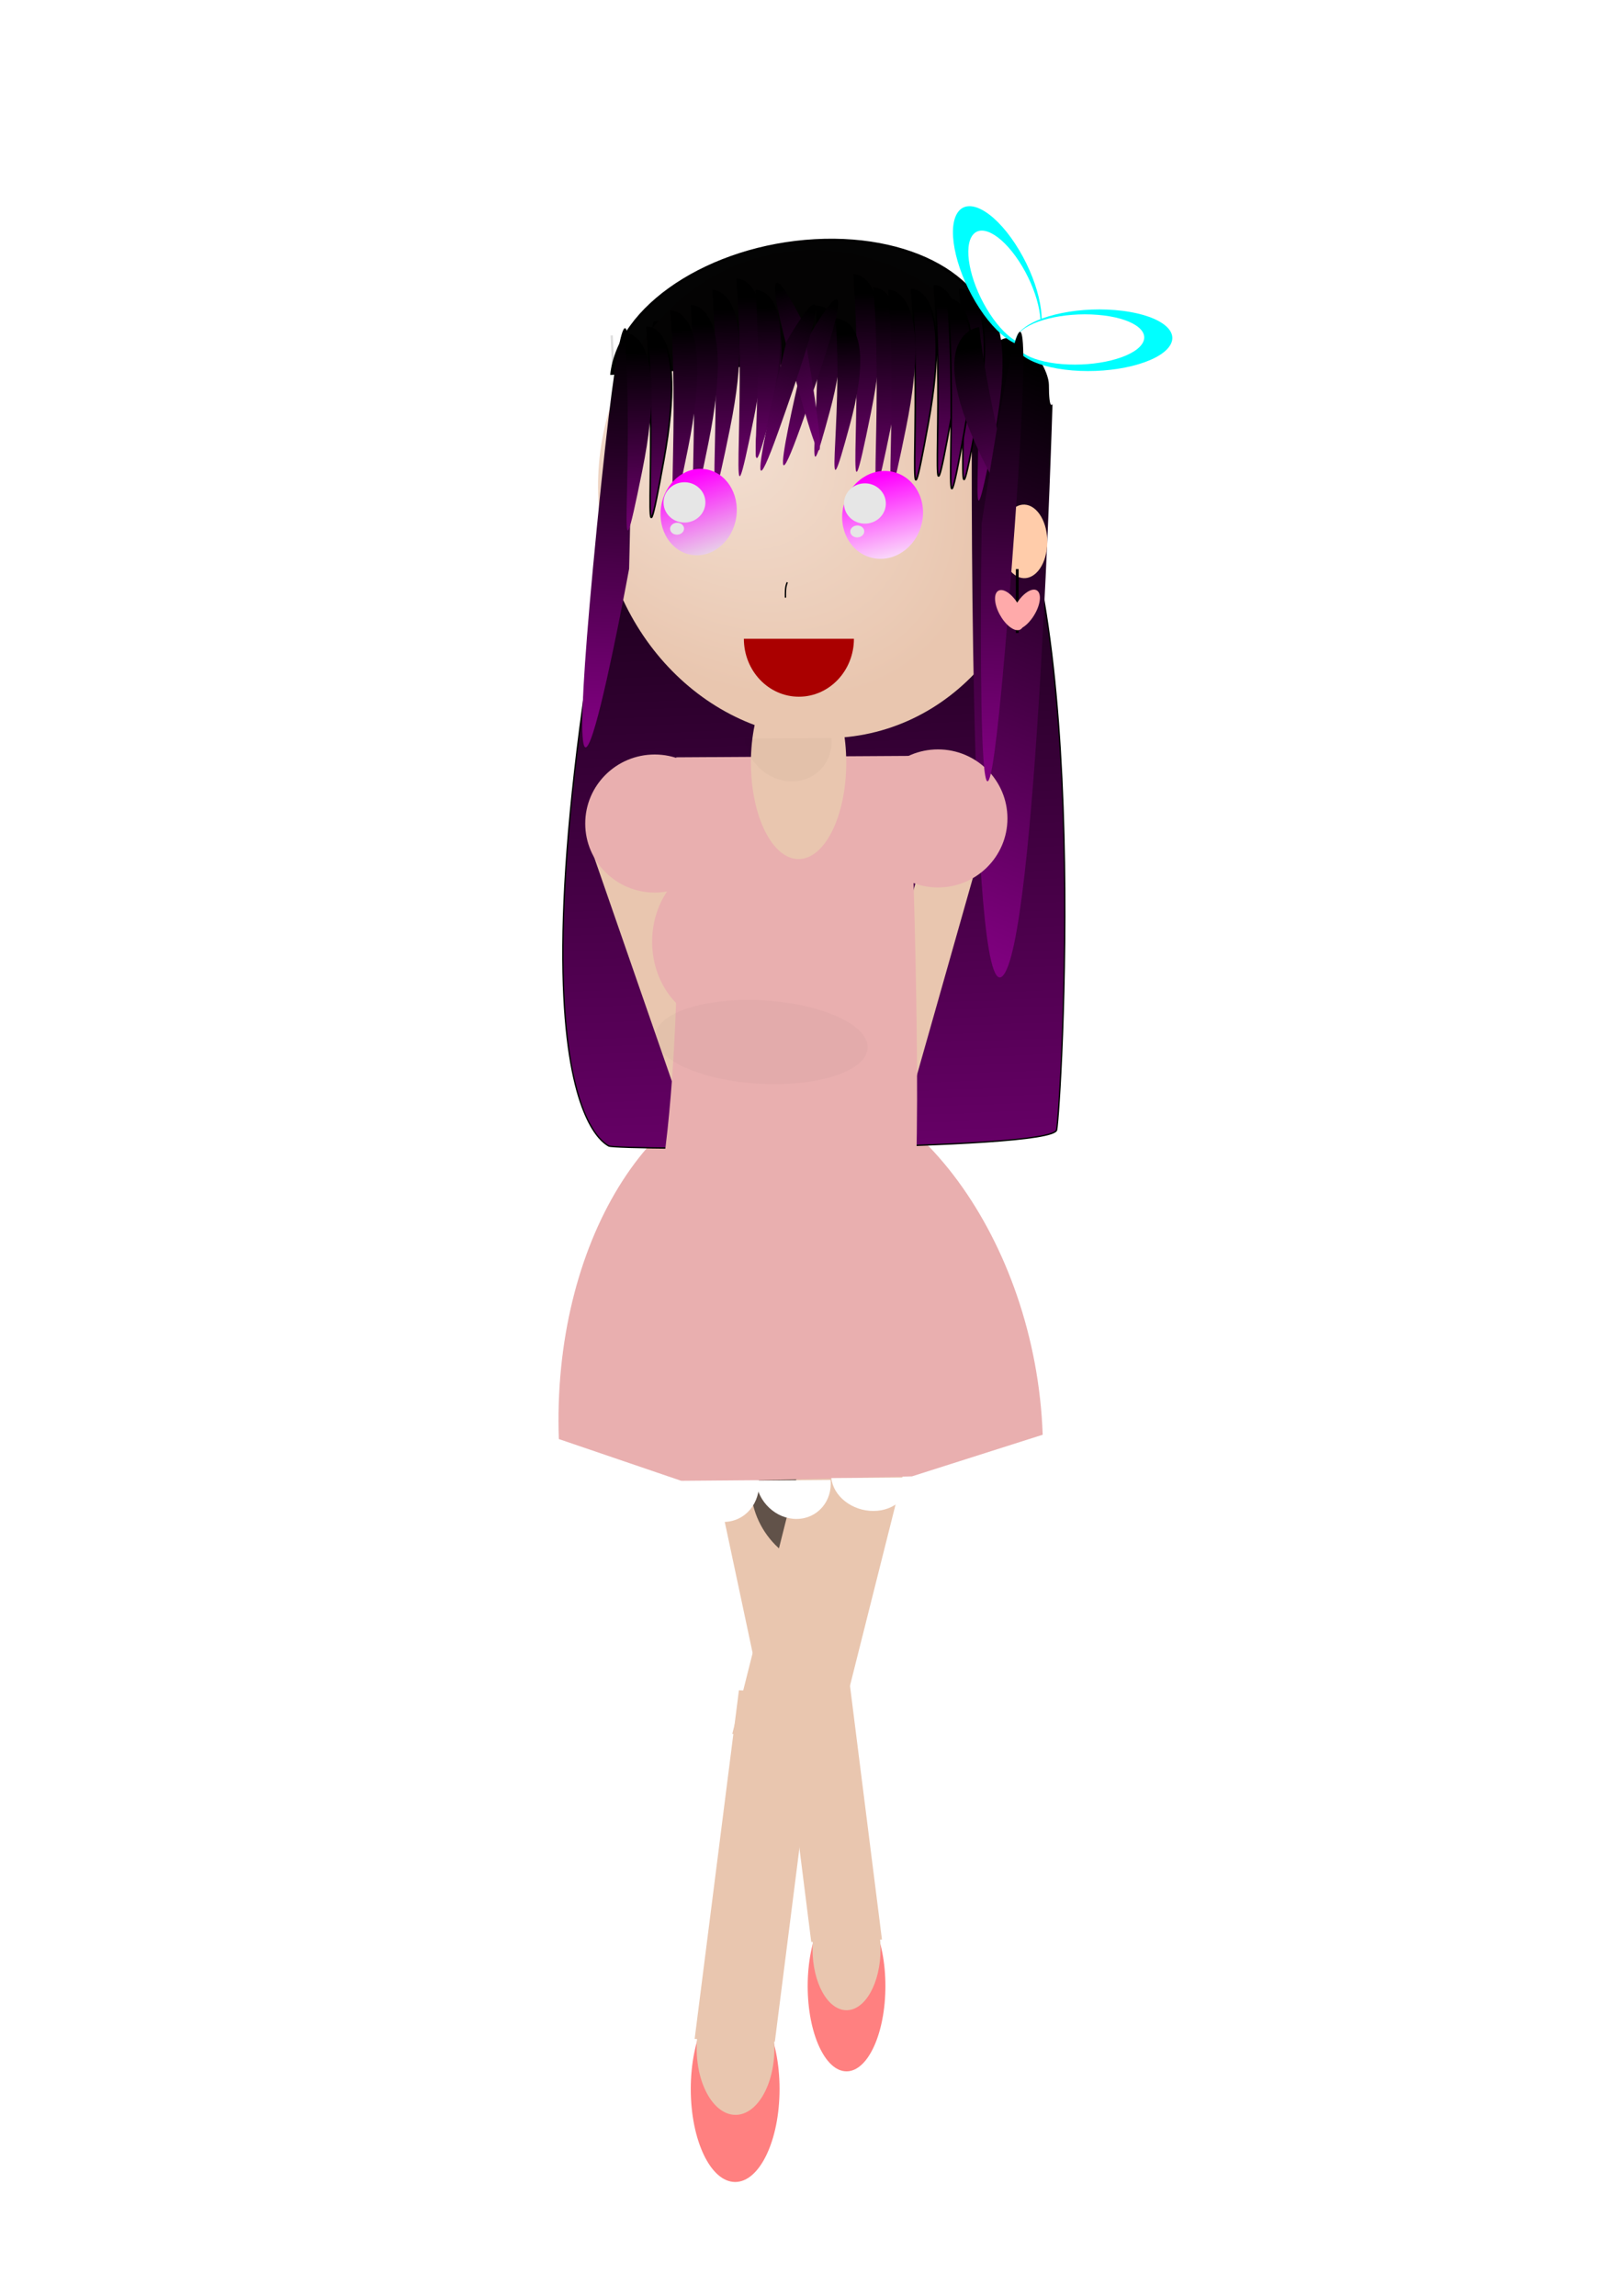 <?xml version="1.0" encoding="UTF-8" standalone="no"?>
<!-- Created with Inkscape (http://www.inkscape.org/) -->

<svg
   xmlns:osb="http://www.openswatchbook.org/uri/2009/osb"
   xmlns:dc="http://purl.org/dc/elements/1.1/"
   xmlns:cc="http://creativecommons.org/ns#"
   xmlns:rdf="http://www.w3.org/1999/02/22-rdf-syntax-ns#"
   xmlns:svg="http://www.w3.org/2000/svg"
   xmlns="http://www.w3.org/2000/svg"
   xmlns:xlink="http://www.w3.org/1999/xlink"
   xmlns:sodipodi="http://sodipodi.sourceforge.net/DTD/sodipodi-0.dtd"
   xmlns:inkscape="http://www.inkscape.org/namespaces/inkscape"
   width="744.094"
   height="1052.362"
   id="svg2"
   version="1.1"
   inkscape:version="0.48.4 r9939"
   sodipodi:docname="繪圖.607svg.svg">
  <defs
     id="defs4">
    <linearGradient
       inkscape:collect="always"
       id="linearGradient4585">
      <stop
         style="stop-color:#e9c6af;stop-opacity:1"
         offset="0"
         id="stop4587" />
      <stop
         style="stop-color:#e9c6af;stop-opacity:1"
         offset="1"
         id="stop4589" />
    </linearGradient>
    <inkscape:path-effect
       effect="spiro"
       id="path-effect4628"
       is_visible="true" />
    <inkscape:path-effect
       effect="spiro"
       id="path-effect4624"
       is_visible="true" />
    <inkscape:path-effect
       effect="spiro"
       id="path-effect4620"
       is_visible="true" />
    <linearGradient
       inkscape:collect="always"
       id="linearGradient4610">
      <stop
         style="stop-color:#ff00ff;stop-opacity:1;"
         offset="0"
         id="stop4612" />
      <stop
         style="stop-color:#f9f9f9;stop-opacity:1"
         offset="1"
         id="stop4614" />
    </linearGradient>
    <linearGradient
       inkscape:collect="always"
       id="linearGradient4556">
      <stop
         style="stop-color:#ff00ff;stop-opacity:1"
         offset="0"
         id="stop4558" />
      <stop
         style="stop-color:#e6e6e6;stop-opacity:1"
         offset="1"
         id="stop4560" />
    </linearGradient>
    <inkscape:path-effect
       effect="spiro"
       id="path-effect4342"
       is_visible="true" />
    <linearGradient
       inkscape:collect="always"
       id="linearGradient4332">
      <stop
         style="stop-color:#800080;stop-opacity:1"
         offset="0"
         id="stop4334" />
      <stop
         style="stop-color:#000000;stop-opacity:1"
         offset="1"
         id="stop4336" />
    </linearGradient>
    <linearGradient
       inkscape:collect="always"
       id="linearGradient4322">
      <stop
         style="stop-color:#800080;stop-opacity:1;"
         offset="0"
         id="stop4324" />
      <stop
         style="stop-color:#000000;stop-opacity:1"
         offset="1"
         id="stop4326" />
    </linearGradient>
    <linearGradient
       inkscape:collect="always"
       id="linearGradient4148">
      <stop
         style="stop-color:#800080;stop-opacity:1"
         offset="0"
         id="stop4150" />
      <stop
         style="stop-color:#000000;stop-opacity:1"
         offset="1"
         id="stop4152" />
    </linearGradient>
    <linearGradient
       inkscape:collect="always"
       id="linearGradient4009">
      <stop
         style="stop-color:#800080;stop-opacity:1"
         offset="0"
         id="stop4011" />
      <stop
         style="stop-color:#000000;stop-opacity:1"
         offset="1"
         id="stop4013" />
    </linearGradient>
    <linearGradient
       id="linearGradient4001"
       osb:paint="gradient">
      <stop
         style="stop-color:#800080;stop-opacity:1"
         offset="0"
         id="stop4003" />
      <stop
         style="stop-color:#000000;stop-opacity:1"
         offset="1"
         id="stop4005" />
    </linearGradient>
    <linearGradient
       inkscape:collect="always"
       id="linearGradient4597">
      <stop
         style="stop-color:#800080;stop-opacity:1"
         offset="0"
         id="stop4599" />
      <stop
         style="stop-color:#000000;stop-opacity:1"
         offset="1"
         id="stop4601" />
    </linearGradient>
    <linearGradient
       inkscape:collect="always"
       id="linearGradient4108">
      <stop
         style="stop-color:#800080;stop-opacity:1"
         offset="0"
         id="stop4110" />
      <stop
         style="stop-color:#000000;stop-opacity:1"
         offset="1"
         id="stop4112" />
    </linearGradient>
    <linearGradient
       id="linearGradient4035"
       inkscape:collect="always">
      <stop
         id="stop4037"
         offset="0"
         style="stop-color:#000000;stop-opacity:1" />
      <stop
         id="stop4039"
         offset="1"
         style="stop-color:#800080;stop-opacity:1" />
    </linearGradient>
    <linearGradient
       inkscape:collect="always"
       id="linearGradient4010">
      <stop
         style="stop-color:#800080;stop-opacity:1"
         offset="0"
         id="stop4012" />
      <stop
         style="stop-color:#000000;stop-opacity:1"
         offset="1"
         id="stop4014" />
    </linearGradient>
    <linearGradient
       inkscape:collect="always"
       id="linearGradient3851">
      <stop
         style="stop-color:#f4e3d7;stop-opacity:1"
         offset="0"
         id="stop3853" />
      <stop
         style="stop-color:#e9c6af;stop-opacity:1"
         offset="1"
         id="stop3855" />
    </linearGradient>
    <linearGradient
       id="linearGradient3829"
       osb:paint="gradient">
      <stop
         style="stop-color:#ffccaa;stop-opacity:1;"
         offset="0"
         id="stop3831" />
      <stop
         style="stop-color:#ffccaa;stop-opacity:0;"
         offset="1"
         id="stop3833" />
    </linearGradient>
    <linearGradient
       inkscape:collect="always"
       xlink:href="#linearGradient4009"
       id="linearGradient4015"
       x1="259.728"
       y1="253.553"
       x2="259.728"
       y2="83.151"
       gradientUnits="userSpaceOnUse" />
    <filter
       inkscape:collect="always"
       id="filter4222"
       x="-0.368"
       width="1.737"
       y="-0.391"
       height="1.781">
      <feGaussianBlur
         inkscape:collect="always"
         stdDeviation="30.862"
         id="feGaussianBlur4224" />
    </filter>
    <linearGradient
       inkscape:collect="always"
       xlink:href="#linearGradient4322"
       id="linearGradient4651"
       gradientUnits="userSpaceOnUse"
       gradientTransform="matrix(0.858,-0.047,0.046,0.876,623.678,-99.347)"
       x1="-314.822"
       y1="932.875"
       x2="-299.395"
       y2="210.091" />
    <linearGradient
       inkscape:collect="always"
       xlink:href="#linearGradient4585"
       id="linearGradient4653"
       gradientUnits="userSpaceOnUse"
       x1="403"
       y1="964.993"
       x2="430.491"
       y2="520.539" />
    <radialGradient
       inkscape:collect="always"
       xlink:href="#linearGradient3851"
       id="radialGradient4655"
       gradientUnits="userSpaceOnUse"
       gradientTransform="matrix(0.969,1.136,-0.779,0.664,432.015,-245.615)"
       cx="355.116"
       cy="524.527"
       fx="355.116"
       fy="524.527"
       r="182.605" />
    <linearGradient
       inkscape:collect="always"
       xlink:href="#linearGradient4332"
       id="linearGradient4657"
       gradientUnits="userSpaceOnUse"
       gradientTransform="matrix(0.608,-0.114,0.154,1.258,660.717,-295.291)"
       x1="-424.399"
       y1="657.559"
       x2="-312.536"
       y2="303.803" />
    <linearGradient
       inkscape:collect="always"
       xlink:href="#linearGradient4148"
       id="linearGradient4659"
       gradientUnits="userSpaceOnUse"
       x1="-356.958"
       y1="509.783"
       x2="-329.492"
       y2="854.96" />
    <linearGradient
       inkscape:collect="always"
       xlink:href="#linearGradient4010"
       id="linearGradient4661"
       gradientUnits="userSpaceOnUse"
       gradientTransform="matrix(1.239,-0.196,0.227,1,-72.055,-64.424)"
       x1="135.888"
       y1="487.469"
       x2="206.374"
       y2="212.608" />
    <linearGradient
       inkscape:collect="always"
       xlink:href="#linearGradient4108"
       id="linearGradient4663"
       gradientUnits="userSpaceOnUse"
       gradientTransform="matrix(1.152,-0.104,0.097,1.088,-88.368,-654.594)"
       x1="235.158"
       y1="861.49"
       x2="245.473"
       y2="727.877" />
    <linearGradient
       inkscape:collect="always"
       xlink:href="#linearGradient4108"
       id="linearGradient4665"
       gradientUnits="userSpaceOnUse"
       gradientTransform="matrix(1.288,-0.117,0.101,1.13,-139.507,-677.468)"
       x1="235.158"
       y1="861.49"
       x2="245.473"
       y2="727.877" />
    <linearGradient
       inkscape:collect="always"
       xlink:href="#linearGradient4108"
       id="linearGradient4667"
       gradientUnits="userSpaceOnUse"
       gradientTransform="matrix(1.288,-0.117,0.101,1.13,-60.593,-717.991)"
       x1="235.158"
       y1="861.49"
       x2="245.473"
       y2="727.877" />
    <linearGradient
       inkscape:collect="always"
       xlink:href="#linearGradient4108"
       id="linearGradient4669"
       gradientUnits="userSpaceOnUse"
       gradientTransform="matrix(1.288,-0.117,0.101,1.13,-77.563,-709.477)"
       x1="235.158"
       y1="861.49"
       x2="245.473"
       y2="727.877" />
    <linearGradient
       inkscape:collect="always"
       xlink:href="#linearGradient4108"
       id="linearGradient4671"
       gradientUnits="userSpaceOnUse"
       gradientTransform="matrix(1.288,-0.117,0.101,1.13,-92.819,-698.327)"
       x1="235.158"
       y1="861.49"
       x2="245.473"
       y2="727.877" />
    <linearGradient
       inkscape:collect="always"
       xlink:href="#linearGradient4108"
       id="linearGradient4673"
       gradientUnits="userSpaceOnUse"
       gradientTransform="matrix(1.288,-0.117,0.101,1.13,-107.227,-694.231)"
       x1="235.158"
       y1="861.49"
       x2="245.473"
       y2="727.877" />
    <linearGradient
       inkscape:collect="always"
       xlink:href="#linearGradient4108"
       id="linearGradient4675"
       gradientUnits="userSpaceOnUse"
       gradientTransform="matrix(1.218,-0.11,0.077,0.863,-12.293,-508.195)"
       x1="235.158"
       y1="861.49"
       x2="245.473"
       y2="727.877" />
    <linearGradient
       inkscape:collect="always"
       xlink:href="#linearGradient4108"
       id="linearGradient4677"
       gradientUnits="userSpaceOnUse"
       gradientTransform="matrix(1.218,-0.11,0.077,0.863,-12.293,-508.195)"
       x1="235.158"
       y1="861.49"
       x2="245.473"
       y2="727.877" />
    <linearGradient
       inkscape:collect="always"
       xlink:href="#linearGradient4108"
       id="linearGradient4679"
       gradientUnits="userSpaceOnUse"
       gradientTransform="matrix(1.218,-0.11,0.085,0.959,-19.507,-589.164)"
       x1="235.158"
       y1="861.49"
       x2="245.473"
       y2="727.877" />
    <linearGradient
       inkscape:collect="always"
       xlink:href="#linearGradient4108"
       id="linearGradient4681"
       gradientUnits="userSpaceOnUse"
       gradientTransform="matrix(1.288,-0.117,0.101,1.13,107.965,-699.776)"
       x1="235.158"
       y1="861.49"
       x2="245.473"
       y2="727.877" />
    <linearGradient
       inkscape:collect="always"
       xlink:href="#linearGradient4035"
       id="linearGradient4683"
       gradientUnits="userSpaceOnUse"
       gradientTransform="matrix(-1.135,0.217,-0.217,-1.071,779.324,608.299)"
       x1="135.888"
       y1="487.469"
       x2="206.374"
       y2="212.608" />
    <linearGradient
       inkscape:collect="always"
       xlink:href="#linearGradient4108"
       id="linearGradient4685"
       gradientUnits="userSpaceOnUse"
       gradientTransform="matrix(1.152,-0.104,0.097,1.088,98.226,-682.665)"
       x1="235.158"
       y1="861.49"
       x2="245.473"
       y2="727.877" />
    <linearGradient
       inkscape:collect="always"
       xlink:href="#linearGradient4108"
       id="linearGradient4687"
       gradientUnits="userSpaceOnUse"
       gradientTransform="matrix(1.152,-0.104,0.097,1.088,114.223,-685.509)"
       x1="235.158"
       y1="861.49"
       x2="245.473"
       y2="727.877" />
    <linearGradient
       inkscape:collect="always"
       xlink:href="#linearGradient4108"
       id="linearGradient4689"
       gradientUnits="userSpaceOnUse"
       gradientTransform="matrix(1.152,-0.104,0.097,1.088,132.178,-682.95)"
       x1="235.158"
       y1="861.49"
       x2="245.473"
       y2="727.877" />
    <linearGradient
       inkscape:collect="always"
       xlink:href="#linearGradient4108"
       id="linearGradient4691"
       gradientUnits="userSpaceOnUse"
       gradientTransform="matrix(1.152,-0.104,0.097,1.088,149.039,-676.106)"
       x1="235.158"
       y1="861.49"
       x2="245.473"
       y2="727.877" />
    <linearGradient
       inkscape:collect="always"
       xlink:href="#linearGradient4108"
       id="linearGradient4693"
       gradientUnits="userSpaceOnUse"
       gradientTransform="matrix(1.288,-0.117,0.101,1.13,21.843,-721.275)"
       x1="235.158"
       y1="861.49"
       x2="245.473"
       y2="727.877" />
    <linearGradient
       inkscape:collect="always"
       xlink:href="#linearGradient4108"
       id="linearGradient4695"
       gradientUnits="userSpaceOnUse"
       gradientTransform="matrix(1.288,-0.117,0.101,1.13,36.019,-711.396)"
       x1="235.158"
       y1="861.49"
       x2="245.473"
       y2="727.877" />
    <linearGradient
       inkscape:collect="always"
       xlink:href="#linearGradient4108"
       id="linearGradient4697"
       gradientUnits="userSpaceOnUse"
       gradientTransform="matrix(1.288,-0.117,0.101,1.13,46.524,-709.558)"
       x1="235.158"
       y1="861.49"
       x2="245.473"
       y2="727.877" />
    <linearGradient
       inkscape:collect="always"
       xlink:href="#linearGradient4108"
       id="linearGradient4699"
       gradientUnits="userSpaceOnUse"
       gradientTransform="matrix(-1.675,0.152,0.101,1.13,819.788,-764.276)"
       x1="235.158"
       y1="861.49"
       x2="245.473"
       y2="727.877" />
    <linearGradient
       inkscape:collect="always"
       xlink:href="#linearGradient4108"
       id="linearGradient4701"
       gradientUnits="userSpaceOnUse"
       gradientTransform="matrix(1.218,-0.11,0.077,0.863,28.987,-509.145)"
       x1="235.158"
       y1="861.49"
       x2="245.473"
       y2="727.877" />
    <linearGradient
       inkscape:collect="always"
       xlink:href="#linearGradient4108"
       id="linearGradient4703"
       gradientUnits="userSpaceOnUse"
       gradientTransform="matrix(1.218,-0.11,0.077,0.863,43.163,-499.267)"
       x1="235.158"
       y1="861.49"
       x2="245.473"
       y2="727.877" />
    <linearGradient
       inkscape:collect="always"
       xlink:href="#linearGradient4597"
       id="linearGradient4705"
       gradientUnits="userSpaceOnUse"
       gradientTransform="matrix(1.152,-0.104,0.097,1.088,-326.528,-94.415)"
       x1="557.068"
       y1="335.757"
       x2="598.63"
       y2="218.687" />
    <linearGradient
       inkscape:collect="always"
       xlink:href="#linearGradient4597"
       id="linearGradient4707"
       gradientUnits="userSpaceOnUse"
       gradientTransform="matrix(-1.134,-0.137,-0.16,1.084,1064.312,-85.846)"
       x1="557.068"
       y1="335.757"
       x2="598.63"
       y2="218.687" />
    <linearGradient
       inkscape:collect="always"
       xlink:href="#linearGradient4597"
       id="linearGradient4709"
       gradientUnits="userSpaceOnUse"
       gradientTransform="matrix(1.152,-0.104,0.097,1.088,-338.542,-96.611)"
       x1="557.068"
       y1="335.757"
       x2="598.63"
       y2="218.687" />
    <linearGradient
       inkscape:collect="always"
       xlink:href="#linearGradient4556"
       id="linearGradient4711"
       gradientUnits="userSpaceOnUse"
       x1="262.756"
       y1="343.266"
       x2="296.72"
       y2="409.818" />
    <linearGradient
       inkscape:collect="always"
       xlink:href="#linearGradient4610"
       id="linearGradient4713"
       gradientUnits="userSpaceOnUse"
       x1="261.127"
       y1="344.051"
       x2="291.331"
       y2="416.68" />
    <filter
       inkscape:collect="always"
       id="filter4747"
       x="-0.64"
       width="2.28"
       y="-0.6"
       height="2.199">
      <feGaussianBlur
         inkscape:collect="always"
         stdDeviation="25.115"
         id="feGaussianBlur4749" />
    </filter>
    <linearGradient
       inkscape:collect="always"
       xlink:href="#linearGradient4322"
       id="linearGradient5019"
       gradientUnits="userSpaceOnUse"
       gradientTransform="matrix(0.858,-0.047,0.046,0.876,623.678,-99.347)"
       x1="-314.822"
       y1="932.875"
       x2="-299.395"
       y2="210.091" />
    <linearGradient
       inkscape:collect="always"
       xlink:href="#linearGradient4585"
       id="linearGradient5021"
       gradientUnits="userSpaceOnUse"
       x1="403"
       y1="964.993"
       x2="430.491"
       y2="520.539" />
    <radialGradient
       inkscape:collect="always"
       xlink:href="#linearGradient3851"
       id="radialGradient5023"
       gradientUnits="userSpaceOnUse"
       gradientTransform="matrix(0.969,1.136,-0.779,0.664,432.015,-245.615)"
       cx="355.116"
       cy="524.527"
       fx="355.116"
       fy="524.527"
       r="182.605" />
    <linearGradient
       inkscape:collect="always"
       xlink:href="#linearGradient4332"
       id="linearGradient5025"
       gradientUnits="userSpaceOnUse"
       gradientTransform="matrix(0.608,-0.114,0.154,1.258,660.717,-295.291)"
       x1="-424.399"
       y1="657.559"
       x2="-312.536"
       y2="303.803" />
    <linearGradient
       inkscape:collect="always"
       xlink:href="#linearGradient4148"
       id="linearGradient5027"
       gradientUnits="userSpaceOnUse"
       x1="-356.958"
       y1="509.783"
       x2="-329.492"
       y2="854.96" />
    <linearGradient
       inkscape:collect="always"
       xlink:href="#linearGradient4010"
       id="linearGradient5029"
       gradientUnits="userSpaceOnUse"
       gradientTransform="matrix(1.239,-0.196,0.227,1,-72.055,-64.424)"
       x1="135.888"
       y1="487.469"
       x2="206.374"
       y2="212.608" />
    <linearGradient
       inkscape:collect="always"
       xlink:href="#linearGradient4108"
       id="linearGradient5031"
       gradientUnits="userSpaceOnUse"
       gradientTransform="matrix(1.152,-0.104,0.097,1.088,-88.368,-654.594)"
       x1="235.158"
       y1="861.49"
       x2="245.473"
       y2="727.877" />
    <linearGradient
       inkscape:collect="always"
       xlink:href="#linearGradient4108"
       id="linearGradient5033"
       gradientUnits="userSpaceOnUse"
       gradientTransform="matrix(1.288,-0.117,0.101,1.13,-139.507,-677.468)"
       x1="235.158"
       y1="861.49"
       x2="245.473"
       y2="727.877" />
    <linearGradient
       inkscape:collect="always"
       xlink:href="#linearGradient4108"
       id="linearGradient5035"
       gradientUnits="userSpaceOnUse"
       gradientTransform="matrix(1.288,-0.117,0.101,1.13,-60.593,-717.991)"
       x1="235.158"
       y1="861.49"
       x2="245.473"
       y2="727.877" />
    <linearGradient
       inkscape:collect="always"
       xlink:href="#linearGradient4108"
       id="linearGradient5037"
       gradientUnits="userSpaceOnUse"
       gradientTransform="matrix(1.288,-0.117,0.101,1.13,-77.563,-709.477)"
       x1="235.158"
       y1="861.49"
       x2="245.473"
       y2="727.877" />
    <linearGradient
       inkscape:collect="always"
       xlink:href="#linearGradient4108"
       id="linearGradient5039"
       gradientUnits="userSpaceOnUse"
       gradientTransform="matrix(1.288,-0.117,0.101,1.13,-92.819,-698.327)"
       x1="235.158"
       y1="861.49"
       x2="245.473"
       y2="727.877" />
    <linearGradient
       inkscape:collect="always"
       xlink:href="#linearGradient4108"
       id="linearGradient5041"
       gradientUnits="userSpaceOnUse"
       gradientTransform="matrix(1.288,-0.117,0.101,1.13,-107.227,-694.231)"
       x1="235.158"
       y1="861.49"
       x2="245.473"
       y2="727.877" />
    <linearGradient
       inkscape:collect="always"
       xlink:href="#linearGradient4108"
       id="linearGradient5043"
       gradientUnits="userSpaceOnUse"
       gradientTransform="matrix(1.218,-0.11,0.077,0.863,-12.293,-508.195)"
       x1="235.158"
       y1="861.49"
       x2="245.473"
       y2="727.877" />
    <linearGradient
       inkscape:collect="always"
       xlink:href="#linearGradient4108"
       id="linearGradient5045"
       gradientUnits="userSpaceOnUse"
       gradientTransform="matrix(1.218,-0.11,0.077,0.863,-12.293,-508.195)"
       x1="235.158"
       y1="861.49"
       x2="245.473"
       y2="727.877" />
    <linearGradient
       inkscape:collect="always"
       xlink:href="#linearGradient4108"
       id="linearGradient5047"
       gradientUnits="userSpaceOnUse"
       gradientTransform="matrix(1.218,-0.11,0.085,0.959,-19.507,-589.164)"
       x1="235.158"
       y1="861.49"
       x2="245.473"
       y2="727.877" />
    <linearGradient
       inkscape:collect="always"
       xlink:href="#linearGradient4108"
       id="linearGradient5049"
       gradientUnits="userSpaceOnUse"
       gradientTransform="matrix(1.288,-0.117,0.101,1.13,107.965,-699.776)"
       x1="235.158"
       y1="861.49"
       x2="245.473"
       y2="727.877" />
    <linearGradient
       inkscape:collect="always"
       xlink:href="#linearGradient4035"
       id="linearGradient5051"
       gradientUnits="userSpaceOnUse"
       gradientTransform="matrix(-1.135,0.217,-0.217,-1.071,779.324,608.299)"
       x1="135.888"
       y1="487.469"
       x2="206.374"
       y2="212.608" />
    <linearGradient
       inkscape:collect="always"
       xlink:href="#linearGradient4108"
       id="linearGradient5053"
       gradientUnits="userSpaceOnUse"
       gradientTransform="matrix(1.152,-0.104,0.097,1.088,98.226,-682.665)"
       x1="235.158"
       y1="861.49"
       x2="245.473"
       y2="727.877" />
    <linearGradient
       inkscape:collect="always"
       xlink:href="#linearGradient4108"
       id="linearGradient5055"
       gradientUnits="userSpaceOnUse"
       gradientTransform="matrix(1.152,-0.104,0.097,1.088,114.223,-685.509)"
       x1="235.158"
       y1="861.49"
       x2="245.473"
       y2="727.877" />
    <linearGradient
       inkscape:collect="always"
       xlink:href="#linearGradient4108"
       id="linearGradient5057"
       gradientUnits="userSpaceOnUse"
       gradientTransform="matrix(1.152,-0.104,0.097,1.088,132.178,-682.95)"
       x1="235.158"
       y1="861.49"
       x2="245.473"
       y2="727.877" />
    <linearGradient
       inkscape:collect="always"
       xlink:href="#linearGradient4108"
       id="linearGradient5059"
       gradientUnits="userSpaceOnUse"
       gradientTransform="matrix(1.152,-0.104,0.097,1.088,149.039,-676.106)"
       x1="235.158"
       y1="861.49"
       x2="245.473"
       y2="727.877" />
    <linearGradient
       inkscape:collect="always"
       xlink:href="#linearGradient4108"
       id="linearGradient5061"
       gradientUnits="userSpaceOnUse"
       gradientTransform="matrix(1.288,-0.117,0.101,1.13,21.843,-721.275)"
       x1="235.158"
       y1="861.49"
       x2="245.473"
       y2="727.877" />
    <linearGradient
       inkscape:collect="always"
       xlink:href="#linearGradient4108"
       id="linearGradient5063"
       gradientUnits="userSpaceOnUse"
       gradientTransform="matrix(1.288,-0.117,0.101,1.13,36.019,-711.396)"
       x1="235.158"
       y1="861.49"
       x2="245.473"
       y2="727.877" />
    <linearGradient
       inkscape:collect="always"
       xlink:href="#linearGradient4108"
       id="linearGradient5065"
       gradientUnits="userSpaceOnUse"
       gradientTransform="matrix(1.288,-0.117,0.101,1.13,46.524,-709.558)"
       x1="235.158"
       y1="861.49"
       x2="245.473"
       y2="727.877" />
    <linearGradient
       inkscape:collect="always"
       xlink:href="#linearGradient4108"
       id="linearGradient5067"
       gradientUnits="userSpaceOnUse"
       gradientTransform="matrix(-1.675,0.152,0.101,1.13,819.788,-764.276)"
       x1="235.158"
       y1="861.49"
       x2="245.473"
       y2="727.877" />
    <linearGradient
       inkscape:collect="always"
       xlink:href="#linearGradient4108"
       id="linearGradient5069"
       gradientUnits="userSpaceOnUse"
       gradientTransform="matrix(1.218,-0.11,0.077,0.863,28.987,-509.145)"
       x1="235.158"
       y1="861.49"
       x2="245.473"
       y2="727.877" />
    <linearGradient
       inkscape:collect="always"
       xlink:href="#linearGradient4108"
       id="linearGradient5071"
       gradientUnits="userSpaceOnUse"
       gradientTransform="matrix(1.218,-0.11,0.077,0.863,43.163,-499.267)"
       x1="235.158"
       y1="861.49"
       x2="245.473"
       y2="727.877" />
    <linearGradient
       inkscape:collect="always"
       xlink:href="#linearGradient4597"
       id="linearGradient5073"
       gradientUnits="userSpaceOnUse"
       gradientTransform="matrix(1.152,-0.104,0.097,1.088,-326.528,-94.415)"
       x1="557.068"
       y1="335.757"
       x2="598.63"
       y2="218.687" />
    <linearGradient
       inkscape:collect="always"
       xlink:href="#linearGradient4597"
       id="linearGradient5075"
       gradientUnits="userSpaceOnUse"
       gradientTransform="matrix(-1.134,-0.137,-0.16,1.084,1064.312,-85.846)"
       x1="557.068"
       y1="335.757"
       x2="598.63"
       y2="218.687" />
    <linearGradient
       inkscape:collect="always"
       xlink:href="#linearGradient4597"
       id="linearGradient5077"
       gradientUnits="userSpaceOnUse"
       gradientTransform="matrix(1.152,-0.104,0.097,1.088,-338.542,-96.611)"
       x1="557.068"
       y1="335.757"
       x2="598.63"
       y2="218.687" />
    <linearGradient
       inkscape:collect="always"
       xlink:href="#linearGradient4556"
       id="linearGradient5079"
       gradientUnits="userSpaceOnUse"
       x1="262.756"
       y1="343.266"
       x2="296.72"
       y2="409.818" />
    <linearGradient
       inkscape:collect="always"
       xlink:href="#linearGradient4610"
       id="linearGradient5081"
       gradientUnits="userSpaceOnUse"
       x1="261.127"
       y1="344.051"
       x2="291.331"
       y2="416.68" />
    <linearGradient
       inkscape:collect="always"
       xlink:href="#linearGradient4322"
       id="linearGradient5145"
       gradientUnits="userSpaceOnUse"
       gradientTransform="matrix(0.858,-0.047,0.046,0.876,623.678,-99.347)"
       x1="-314.822"
       y1="932.875"
       x2="-299.395"
       y2="210.091" />
    <linearGradient
       inkscape:collect="always"
       xlink:href="#linearGradient4585"
       id="linearGradient5147"
       gradientUnits="userSpaceOnUse"
       x1="403"
       y1="964.993"
       x2="430.491"
       y2="520.539" />
    <radialGradient
       inkscape:collect="always"
       xlink:href="#linearGradient3851"
       id="radialGradient5149"
       gradientUnits="userSpaceOnUse"
       gradientTransform="matrix(0.969,1.136,-0.779,0.664,432.015,-245.615)"
       cx="355.116"
       cy="524.527"
       fx="355.116"
       fy="524.527"
       r="182.605" />
    <linearGradient
       inkscape:collect="always"
       xlink:href="#linearGradient4332"
       id="linearGradient5151"
       gradientUnits="userSpaceOnUse"
       gradientTransform="matrix(0.608,-0.114,0.154,1.258,660.717,-295.291)"
       x1="-424.399"
       y1="657.559"
       x2="-312.536"
       y2="303.803" />
    <linearGradient
       inkscape:collect="always"
       xlink:href="#linearGradient4148"
       id="linearGradient5153"
       gradientUnits="userSpaceOnUse"
       x1="-356.958"
       y1="509.783"
       x2="-329.492"
       y2="854.96" />
    <linearGradient
       inkscape:collect="always"
       xlink:href="#linearGradient4010"
       id="linearGradient5155"
       gradientUnits="userSpaceOnUse"
       gradientTransform="matrix(1.239,-0.196,0.227,1,-72.055,-64.424)"
       x1="135.888"
       y1="487.469"
       x2="206.374"
       y2="212.608" />
    <linearGradient
       inkscape:collect="always"
       xlink:href="#linearGradient4108"
       id="linearGradient5157"
       gradientUnits="userSpaceOnUse"
       gradientTransform="matrix(1.152,-0.104,0.097,1.088,-88.368,-654.594)"
       x1="235.158"
       y1="861.49"
       x2="245.473"
       y2="727.877" />
    <linearGradient
       inkscape:collect="always"
       xlink:href="#linearGradient4108"
       id="linearGradient5159"
       gradientUnits="userSpaceOnUse"
       gradientTransform="matrix(1.288,-0.117,0.101,1.13,-139.507,-677.468)"
       x1="235.158"
       y1="861.49"
       x2="245.473"
       y2="727.877" />
    <linearGradient
       inkscape:collect="always"
       xlink:href="#linearGradient4108"
       id="linearGradient5161"
       gradientUnits="userSpaceOnUse"
       gradientTransform="matrix(1.288,-0.117,0.101,1.13,-60.593,-717.991)"
       x1="235.158"
       y1="861.49"
       x2="245.473"
       y2="727.877" />
    <linearGradient
       inkscape:collect="always"
       xlink:href="#linearGradient4108"
       id="linearGradient5163"
       gradientUnits="userSpaceOnUse"
       gradientTransform="matrix(1.288,-0.117,0.101,1.13,-77.563,-709.477)"
       x1="235.158"
       y1="861.49"
       x2="245.473"
       y2="727.877" />
    <linearGradient
       inkscape:collect="always"
       xlink:href="#linearGradient4108"
       id="linearGradient5165"
       gradientUnits="userSpaceOnUse"
       gradientTransform="matrix(1.288,-0.117,0.101,1.13,-92.819,-698.327)"
       x1="235.158"
       y1="861.49"
       x2="245.473"
       y2="727.877" />
    <linearGradient
       inkscape:collect="always"
       xlink:href="#linearGradient4108"
       id="linearGradient5167"
       gradientUnits="userSpaceOnUse"
       gradientTransform="matrix(1.288,-0.117,0.101,1.13,-107.227,-694.231)"
       x1="235.158"
       y1="861.49"
       x2="245.473"
       y2="727.877" />
    <linearGradient
       inkscape:collect="always"
       xlink:href="#linearGradient4108"
       id="linearGradient5169"
       gradientUnits="userSpaceOnUse"
       gradientTransform="matrix(1.218,-0.11,0.077,0.863,-12.293,-508.195)"
       x1="235.158"
       y1="861.49"
       x2="245.473"
       y2="727.877" />
    <linearGradient
       inkscape:collect="always"
       xlink:href="#linearGradient4108"
       id="linearGradient5171"
       gradientUnits="userSpaceOnUse"
       gradientTransform="matrix(1.218,-0.11,0.077,0.863,-12.293,-508.195)"
       x1="235.158"
       y1="861.49"
       x2="245.473"
       y2="727.877" />
    <linearGradient
       inkscape:collect="always"
       xlink:href="#linearGradient4108"
       id="linearGradient5173"
       gradientUnits="userSpaceOnUse"
       gradientTransform="matrix(1.218,-0.11,0.085,0.959,-19.507,-589.164)"
       x1="235.158"
       y1="861.49"
       x2="245.473"
       y2="727.877" />
    <linearGradient
       inkscape:collect="always"
       xlink:href="#linearGradient4108"
       id="linearGradient5175"
       gradientUnits="userSpaceOnUse"
       gradientTransform="matrix(1.288,-0.117,0.101,1.13,107.965,-699.776)"
       x1="235.158"
       y1="861.49"
       x2="245.473"
       y2="727.877" />
    <linearGradient
       inkscape:collect="always"
       xlink:href="#linearGradient4035"
       id="linearGradient5177"
       gradientUnits="userSpaceOnUse"
       gradientTransform="matrix(-1.135,0.217,-0.217,-1.071,779.324,608.299)"
       x1="135.888"
       y1="487.469"
       x2="206.374"
       y2="212.608" />
    <linearGradient
       inkscape:collect="always"
       xlink:href="#linearGradient4108"
       id="linearGradient5179"
       gradientUnits="userSpaceOnUse"
       gradientTransform="matrix(1.152,-0.104,0.097,1.088,98.226,-682.665)"
       x1="235.158"
       y1="861.49"
       x2="245.473"
       y2="727.877" />
    <linearGradient
       inkscape:collect="always"
       xlink:href="#linearGradient4108"
       id="linearGradient5181"
       gradientUnits="userSpaceOnUse"
       gradientTransform="matrix(1.152,-0.104,0.097,1.088,114.223,-685.509)"
       x1="235.158"
       y1="861.49"
       x2="245.473"
       y2="727.877" />
    <linearGradient
       inkscape:collect="always"
       xlink:href="#linearGradient4108"
       id="linearGradient5183"
       gradientUnits="userSpaceOnUse"
       gradientTransform="matrix(1.152,-0.104,0.097,1.088,132.178,-682.95)"
       x1="235.158"
       y1="861.49"
       x2="245.473"
       y2="727.877" />
    <linearGradient
       inkscape:collect="always"
       xlink:href="#linearGradient4108"
       id="linearGradient5185"
       gradientUnits="userSpaceOnUse"
       gradientTransform="matrix(1.152,-0.104,0.097,1.088,149.039,-676.106)"
       x1="235.158"
       y1="861.49"
       x2="245.473"
       y2="727.877" />
    <linearGradient
       inkscape:collect="always"
       xlink:href="#linearGradient4108"
       id="linearGradient5187"
       gradientUnits="userSpaceOnUse"
       gradientTransform="matrix(1.288,-0.117,0.101,1.13,21.843,-721.275)"
       x1="235.158"
       y1="861.49"
       x2="245.473"
       y2="727.877" />
    <linearGradient
       inkscape:collect="always"
       xlink:href="#linearGradient4108"
       id="linearGradient5189"
       gradientUnits="userSpaceOnUse"
       gradientTransform="matrix(1.288,-0.117,0.101,1.13,36.019,-711.396)"
       x1="235.158"
       y1="861.49"
       x2="245.473"
       y2="727.877" />
    <linearGradient
       inkscape:collect="always"
       xlink:href="#linearGradient4108"
       id="linearGradient5191"
       gradientUnits="userSpaceOnUse"
       gradientTransform="matrix(1.288,-0.117,0.101,1.13,46.524,-709.558)"
       x1="235.158"
       y1="861.49"
       x2="245.473"
       y2="727.877" />
    <linearGradient
       inkscape:collect="always"
       xlink:href="#linearGradient4108"
       id="linearGradient5193"
       gradientUnits="userSpaceOnUse"
       gradientTransform="matrix(-1.675,0.152,0.101,1.13,819.788,-764.276)"
       x1="235.158"
       y1="861.49"
       x2="245.473"
       y2="727.877" />
    <linearGradient
       inkscape:collect="always"
       xlink:href="#linearGradient4108"
       id="linearGradient5195"
       gradientUnits="userSpaceOnUse"
       gradientTransform="matrix(1.218,-0.11,0.077,0.863,28.987,-509.145)"
       x1="235.158"
       y1="861.49"
       x2="245.473"
       y2="727.877" />
    <linearGradient
       inkscape:collect="always"
       xlink:href="#linearGradient4108"
       id="linearGradient5197"
       gradientUnits="userSpaceOnUse"
       gradientTransform="matrix(1.218,-0.11,0.077,0.863,43.163,-499.267)"
       x1="235.158"
       y1="861.49"
       x2="245.473"
       y2="727.877" />
    <linearGradient
       inkscape:collect="always"
       xlink:href="#linearGradient4597"
       id="linearGradient5199"
       gradientUnits="userSpaceOnUse"
       gradientTransform="matrix(1.152,-0.104,0.097,1.088,-326.528,-94.415)"
       x1="557.068"
       y1="335.757"
       x2="598.63"
       y2="218.687" />
    <linearGradient
       inkscape:collect="always"
       xlink:href="#linearGradient4597"
       id="linearGradient5201"
       gradientUnits="userSpaceOnUse"
       gradientTransform="matrix(-1.134,-0.137,-0.16,1.084,1064.312,-85.846)"
       x1="557.068"
       y1="335.757"
       x2="598.63"
       y2="218.687" />
    <linearGradient
       inkscape:collect="always"
       xlink:href="#linearGradient4597"
       id="linearGradient5203"
       gradientUnits="userSpaceOnUse"
       gradientTransform="matrix(1.152,-0.104,0.097,1.088,-338.542,-96.611)"
       x1="557.068"
       y1="335.757"
       x2="598.63"
       y2="218.687" />
    <linearGradient
       inkscape:collect="always"
       xlink:href="#linearGradient4556"
       id="linearGradient5205"
       gradientUnits="userSpaceOnUse"
       x1="262.756"
       y1="343.266"
       x2="296.72"
       y2="409.818" />
    <linearGradient
       inkscape:collect="always"
       xlink:href="#linearGradient4610"
       id="linearGradient5207"
       gradientUnits="userSpaceOnUse"
       x1="261.127"
       y1="344.051"
       x2="291.331"
       y2="416.68" />
    <linearGradient
       inkscape:collect="always"
       xlink:href="#linearGradient4322"
       id="linearGradient5267"
       gradientUnits="userSpaceOnUse"
       gradientTransform="matrix(0.858,-0.047,0.046,0.876,623.678,-99.347)"
       x1="-314.822"
       y1="932.875"
       x2="-299.395"
       y2="210.091" />
    <linearGradient
       inkscape:collect="always"
       xlink:href="#linearGradient4332"
       id="linearGradient5273"
       gradientUnits="userSpaceOnUse"
       gradientTransform="matrix(0.608,-0.114,0.154,1.258,660.717,-295.291)"
       x1="-424.399"
       y1="657.559"
       x2="-312.536"
       y2="303.803" />
    <linearGradient
       inkscape:collect="always"
       xlink:href="#linearGradient4148"
       id="linearGradient5275"
       gradientUnits="userSpaceOnUse"
       x1="-356.958"
       y1="509.783"
       x2="-329.492"
       y2="854.96" />
    <linearGradient
       inkscape:collect="always"
       xlink:href="#linearGradient4010"
       id="linearGradient5277"
       gradientUnits="userSpaceOnUse"
       gradientTransform="matrix(1.239,-0.196,0.227,1,-72.055,-64.424)"
       x1="135.888"
       y1="487.469"
       x2="206.374"
       y2="212.608" />
    <linearGradient
       inkscape:collect="always"
       xlink:href="#linearGradient4108"
       id="linearGradient5279"
       gradientUnits="userSpaceOnUse"
       gradientTransform="matrix(1.152,-0.104,0.097,1.088,-88.368,-654.594)"
       x1="235.158"
       y1="861.49"
       x2="245.473"
       y2="727.877" />
    <linearGradient
       inkscape:collect="always"
       xlink:href="#linearGradient4108"
       id="linearGradient5281"
       gradientUnits="userSpaceOnUse"
       gradientTransform="matrix(1.288,-0.117,0.101,1.13,-139.507,-677.468)"
       x1="235.158"
       y1="861.49"
       x2="245.473"
       y2="727.877" />
    <linearGradient
       inkscape:collect="always"
       xlink:href="#linearGradient4108"
       id="linearGradient5283"
       gradientUnits="userSpaceOnUse"
       gradientTransform="matrix(1.288,-0.117,0.101,1.13,-60.593,-717.991)"
       x1="235.158"
       y1="861.49"
       x2="245.473"
       y2="727.877" />
    <linearGradient
       inkscape:collect="always"
       xlink:href="#linearGradient4108"
       id="linearGradient5285"
       gradientUnits="userSpaceOnUse"
       gradientTransform="matrix(1.288,-0.117,0.101,1.13,-77.563,-709.477)"
       x1="235.158"
       y1="861.49"
       x2="245.473"
       y2="727.877" />
    <linearGradient
       inkscape:collect="always"
       xlink:href="#linearGradient4108"
       id="linearGradient5287"
       gradientUnits="userSpaceOnUse"
       gradientTransform="matrix(1.288,-0.117,0.101,1.13,-92.819,-698.327)"
       x1="235.158"
       y1="861.49"
       x2="245.473"
       y2="727.877" />
    <linearGradient
       inkscape:collect="always"
       xlink:href="#linearGradient4108"
       id="linearGradient5289"
       gradientUnits="userSpaceOnUse"
       gradientTransform="matrix(1.288,-0.117,0.101,1.13,-107.227,-694.231)"
       x1="235.158"
       y1="861.49"
       x2="245.473"
       y2="727.877" />
    <linearGradient
       inkscape:collect="always"
       xlink:href="#linearGradient4108"
       id="linearGradient5291"
       gradientUnits="userSpaceOnUse"
       gradientTransform="matrix(1.218,-0.11,0.077,0.863,-12.293,-508.195)"
       x1="235.158"
       y1="861.49"
       x2="245.473"
       y2="727.877" />
    <linearGradient
       inkscape:collect="always"
       xlink:href="#linearGradient4108"
       id="linearGradient5293"
       gradientUnits="userSpaceOnUse"
       gradientTransform="matrix(1.218,-0.11,0.077,0.863,-12.293,-508.195)"
       x1="235.158"
       y1="861.49"
       x2="245.473"
       y2="727.877" />
    <linearGradient
       inkscape:collect="always"
       xlink:href="#linearGradient4108"
       id="linearGradient5295"
       gradientUnits="userSpaceOnUse"
       gradientTransform="matrix(1.218,-0.11,0.085,0.959,-19.507,-589.164)"
       x1="235.158"
       y1="861.49"
       x2="245.473"
       y2="727.877" />
    <linearGradient
       inkscape:collect="always"
       xlink:href="#linearGradient4108"
       id="linearGradient5297"
       gradientUnits="userSpaceOnUse"
       gradientTransform="matrix(1.288,-0.117,0.101,1.13,107.965,-699.776)"
       x1="235.158"
       y1="861.49"
       x2="245.473"
       y2="727.877" />
    <linearGradient
       inkscape:collect="always"
       xlink:href="#linearGradient4035"
       id="linearGradient5299"
       gradientUnits="userSpaceOnUse"
       gradientTransform="matrix(-1.135,0.217,-0.217,-1.071,779.324,608.299)"
       x1="135.888"
       y1="487.469"
       x2="206.374"
       y2="212.608" />
    <linearGradient
       inkscape:collect="always"
       xlink:href="#linearGradient4108"
       id="linearGradient5301"
       gradientUnits="userSpaceOnUse"
       gradientTransform="matrix(1.152,-0.104,0.097,1.088,98.226,-682.665)"
       x1="235.158"
       y1="861.49"
       x2="245.473"
       y2="727.877" />
    <linearGradient
       inkscape:collect="always"
       xlink:href="#linearGradient4108"
       id="linearGradient5303"
       gradientUnits="userSpaceOnUse"
       gradientTransform="matrix(1.152,-0.104,0.097,1.088,114.223,-685.509)"
       x1="235.158"
       y1="861.49"
       x2="245.473"
       y2="727.877" />
    <linearGradient
       inkscape:collect="always"
       xlink:href="#linearGradient4108"
       id="linearGradient5305"
       gradientUnits="userSpaceOnUse"
       gradientTransform="matrix(1.152,-0.104,0.097,1.088,132.178,-682.95)"
       x1="235.158"
       y1="861.49"
       x2="245.473"
       y2="727.877" />
    <linearGradient
       inkscape:collect="always"
       xlink:href="#linearGradient4108"
       id="linearGradient5307"
       gradientUnits="userSpaceOnUse"
       gradientTransform="matrix(1.152,-0.104,0.097,1.088,149.039,-676.106)"
       x1="235.158"
       y1="861.49"
       x2="245.473"
       y2="727.877" />
    <linearGradient
       inkscape:collect="always"
       xlink:href="#linearGradient4108"
       id="linearGradient5309"
       gradientUnits="userSpaceOnUse"
       gradientTransform="matrix(1.288,-0.117,0.101,1.13,21.843,-721.275)"
       x1="235.158"
       y1="861.49"
       x2="245.473"
       y2="727.877" />
    <linearGradient
       inkscape:collect="always"
       xlink:href="#linearGradient4108"
       id="linearGradient5311"
       gradientUnits="userSpaceOnUse"
       gradientTransform="matrix(1.288,-0.117,0.101,1.13,36.019,-711.396)"
       x1="235.158"
       y1="861.49"
       x2="245.473"
       y2="727.877" />
    <linearGradient
       inkscape:collect="always"
       xlink:href="#linearGradient4108"
       id="linearGradient5313"
       gradientUnits="userSpaceOnUse"
       gradientTransform="matrix(1.288,-0.117,0.101,1.13,46.524,-709.558)"
       x1="235.158"
       y1="861.49"
       x2="245.473"
       y2="727.877" />
    <linearGradient
       inkscape:collect="always"
       xlink:href="#linearGradient4108"
       id="linearGradient5315"
       gradientUnits="userSpaceOnUse"
       gradientTransform="matrix(-1.675,0.152,0.101,1.13,819.788,-764.276)"
       x1="235.158"
       y1="861.49"
       x2="245.473"
       y2="727.877" />
    <linearGradient
       inkscape:collect="always"
       xlink:href="#linearGradient4108"
       id="linearGradient5317"
       gradientUnits="userSpaceOnUse"
       gradientTransform="matrix(1.218,-0.11,0.077,0.863,28.987,-509.145)"
       x1="235.158"
       y1="861.49"
       x2="245.473"
       y2="727.877" />
    <linearGradient
       inkscape:collect="always"
       xlink:href="#linearGradient4108"
       id="linearGradient5319"
       gradientUnits="userSpaceOnUse"
       gradientTransform="matrix(1.218,-0.11,0.077,0.863,43.163,-499.267)"
       x1="235.158"
       y1="861.49"
       x2="245.473"
       y2="727.877" />
    <linearGradient
       inkscape:collect="always"
       xlink:href="#linearGradient4597"
       id="linearGradient5321"
       gradientUnits="userSpaceOnUse"
       gradientTransform="matrix(1.152,-0.104,0.097,1.088,-326.528,-94.415)"
       x1="557.068"
       y1="335.757"
       x2="598.63"
       y2="218.687" />
    <linearGradient
       inkscape:collect="always"
       xlink:href="#linearGradient4597"
       id="linearGradient5323"
       gradientUnits="userSpaceOnUse"
       gradientTransform="matrix(-1.134,-0.137,-0.16,1.084,1064.312,-85.846)"
       x1="557.068"
       y1="335.757"
       x2="598.63"
       y2="218.687" />
    <linearGradient
       inkscape:collect="always"
       xlink:href="#linearGradient4597"
       id="linearGradient5325"
       gradientUnits="userSpaceOnUse"
       gradientTransform="matrix(1.152,-0.104,0.097,1.088,-338.542,-96.611)"
       x1="557.068"
       y1="335.757"
       x2="598.63"
       y2="218.687" />
    <filter
       inkscape:collect="always"
       id="filter5455"
       x="-0.499"
       width="1.999"
       y="-0.529"
       height="2.057">
      <feGaussianBlur
         inkscape:collect="always"
         stdDeviation="16.679"
         id="feGaussianBlur5457" />
    </filter>
    <filter
       inkscape:collect="always"
       id="filter4529"
       x="-0.493"
       width="1.987"
       y="-0.39"
       height="1.781">
      <feGaussianBlur
         inkscape:collect="always"
         stdDeviation="19.761"
         id="feGaussianBlur4531" />
    </filter>
    <filter
       inkscape:collect="always"
       id="filter4660"
       x="-0.365"
       width="1.73"
       y="-1.458"
       height="3.915">
      <feGaussianBlur
         inkscape:collect="always"
         stdDeviation="14.4"
         id="feGaussianBlur4662" />
    </filter>
    <linearGradient
       inkscape:collect="always"
       xlink:href="#linearGradient4585"
       id="linearGradient4854"
       gradientUnits="userSpaceOnUse"
       x1="403"
       y1="964.993"
       x2="430.491"
       y2="520.539" />
    <radialGradient
       inkscape:collect="always"
       xlink:href="#linearGradient3851"
       id="radialGradient4856"
       gradientUnits="userSpaceOnUse"
       gradientTransform="matrix(0.969,1.136,-0.779,0.664,432.015,-245.615)"
       cx="355.116"
       cy="524.527"
       fx="355.116"
       fy="524.527"
       r="182.605" />
    <linearGradient
       inkscape:collect="always"
       xlink:href="#linearGradient4556"
       id="linearGradient4910"
       gradientUnits="userSpaceOnUse"
       x1="262.756"
       y1="343.266"
       x2="296.72"
       y2="409.818" />
    <linearGradient
       inkscape:collect="always"
       xlink:href="#linearGradient4610"
       id="linearGradient4912"
       gradientUnits="userSpaceOnUse"
       x1="261.127"
       y1="344.051"
       x2="291.331"
       y2="416.68" />
    <linearGradient
       inkscape:collect="always"
       xlink:href="#linearGradient4597"
       id="linearGradient4940"
       gradientUnits="userSpaceOnUse"
       gradientTransform="matrix(0.749,-0.064,0.063,0.668,21.57,-19.765)"
       x1="557.068"
       y1="335.757"
       x2="598.63"
       y2="218.687" />
    <linearGradient
       inkscape:collect="always"
       xlink:href="#linearGradient4597"
       id="linearGradient4943"
       gradientUnits="userSpaceOnUse"
       gradientTransform="matrix(-0.737,-0.084,-0.104,0.665,936.132,-16.976)"
       x1="557.068"
       y1="335.757"
       x2="598.63"
       y2="218.687" />
    <linearGradient
       inkscape:collect="always"
       xlink:href="#linearGradient4597"
       id="linearGradient4946"
       gradientUnits="userSpaceOnUse"
       gradientTransform="matrix(0.749,-0.064,0.063,0.668,31.926,-22.235)"
       x1="557.068"
       y1="335.757"
       x2="598.63"
       y2="218.687" />
    <linearGradient
       inkscape:collect="always"
       xlink:href="#linearGradient4108"
       id="linearGradient4949"
       gradientUnits="userSpaceOnUse"
       gradientTransform="matrix(0.792,-0.068,0.05,0.53,272.268,-270.7)"
       x1="235.158"
       y1="861.49"
       x2="245.473"
       y2="727.877" />
    <linearGradient
       inkscape:collect="always"
       xlink:href="#linearGradient4108"
       id="linearGradient4952"
       gradientUnits="userSpaceOnUse"
       gradientTransform="matrix(0.792,-0.068,0.05,0.53,263.052,-276.762)"
       x1="235.158"
       y1="861.49"
       x2="245.473"
       y2="727.877" />
    <linearGradient
       inkscape:collect="always"
       xlink:href="#linearGradient4108"
       id="linearGradient4955"
       gradientUnits="userSpaceOnUse"
       gradientTransform="matrix(-1.089,0.093,0.065,0.693,774.617,-421.888)"
       x1="235.158"
       y1="861.49"
       x2="245.473"
       y2="727.877" />
    <linearGradient
       inkscape:collect="always"
       xlink:href="#linearGradient4108"
       id="linearGradient4958"
       gradientUnits="userSpaceOnUse"
       gradientTransform="matrix(0.838,-0.072,0.065,0.693,274.453,-399.759)"
       x1="235.158"
       y1="861.49"
       x2="245.473"
       y2="727.877" />
    <linearGradient
       inkscape:collect="always"
       xlink:href="#linearGradient4108"
       id="linearGradient4961"
       gradientUnits="userSpaceOnUse"
       gradientTransform="matrix(0.838,-0.072,0.065,0.693,267.623,-400.887)"
       x1="235.158"
       y1="861.49"
       x2="245.473"
       y2="727.877" />
    <linearGradient
       inkscape:collect="always"
       xlink:href="#linearGradient4108"
       id="linearGradient4964"
       gradientUnits="userSpaceOnUse"
       gradientTransform="matrix(0.838,-0.072,0.065,0.693,258.407,-406.95)"
       x1="235.158"
       y1="861.49"
       x2="245.473"
       y2="727.877" />
    <linearGradient
       inkscape:collect="always"
       xlink:href="#linearGradient4108"
       id="linearGradient4967"
       gradientUnits="userSpaceOnUse"
       gradientTransform="matrix(0.749,-0.064,0.063,0.668,324.556,-379.229)"
       x1="235.158"
       y1="861.49"
       x2="245.473"
       y2="727.877" />
    <linearGradient
       inkscape:collect="always"
       xlink:href="#linearGradient4108"
       id="linearGradient4970"
       gradientUnits="userSpaceOnUse"
       gradientTransform="matrix(0.749,-0.064,0.063,0.668,330.138,-383.429)"
       x1="235.158"
       y1="861.49"
       x2="245.473"
       y2="727.877" />
    <linearGradient
       inkscape:collect="always"
       xlink:href="#linearGradient4108"
       id="linearGradient4973"
       gradientUnits="userSpaceOnUse"
       gradientTransform="matrix(0.749,-0.064,0.063,0.668,318.464,-385)"
       x1="235.158"
       y1="861.49"
       x2="245.473"
       y2="727.877" />
    <linearGradient
       inkscape:collect="always"
       xlink:href="#linearGradient4108"
       id="linearGradient4976"
       gradientUnits="userSpaceOnUse"
       gradientTransform="matrix(0.749,-0.064,0.063,0.668,308.065,-383.254)"
       x1="235.158"
       y1="861.49"
       x2="245.473"
       y2="727.877" />
    <linearGradient
       inkscape:collect="always"
       xlink:href="#linearGradient4035"
       id="linearGradient4979"
       gradientUnits="userSpaceOnUse"
       gradientTransform="matrix(-0.738,0.133,-0.141,-0.657,750.857,409.033)"
       x1="135.888"
       y1="487.469"
       x2="206.374"
       y2="212.608" />
    <linearGradient
       inkscape:collect="always"
       xlink:href="#linearGradient4108"
       id="linearGradient4982"
       gradientUnits="userSpaceOnUse"
       gradientTransform="matrix(0.838,-0.072,0.065,0.693,314.396,-393.756)"
       x1="235.158"
       y1="861.49"
       x2="245.473"
       y2="727.877" />
    <linearGradient
       inkscape:collect="always"
       xlink:href="#linearGradient4108"
       id="linearGradient4985"
       gradientUnits="userSpaceOnUse"
       gradientTransform="matrix(0.792,-0.068,0.056,0.589,231.524,-325.871)"
       x1="235.158"
       y1="861.49"
       x2="245.473"
       y2="727.877" />
    <linearGradient
       inkscape:collect="always"
       xlink:href="#linearGradient4108"
       id="linearGradient4988"
       gradientUnits="userSpaceOnUse"
       gradientTransform="matrix(0.792,-0.068,0.05,0.53,236.215,-276.179)"
       x1="235.158"
       y1="861.49"
       x2="245.473"
       y2="727.877" />
    <linearGradient
       inkscape:collect="always"
       xlink:href="#linearGradient4108"
       id="linearGradient4991"
       gradientUnits="userSpaceOnUse"
       gradientTransform="matrix(0.792,-0.068,0.05,0.53,236.215,-276.179)"
       x1="235.158"
       y1="861.49"
       x2="245.473"
       y2="727.877" />
    <linearGradient
       inkscape:collect="always"
       xlink:href="#linearGradient4108"
       id="linearGradient4994"
       gradientUnits="userSpaceOnUse"
       gradientTransform="matrix(0.838,-0.072,0.065,0.693,174.496,-390.352)"
       x1="235.158"
       y1="861.49"
       x2="245.473"
       y2="727.877" />
    <linearGradient
       inkscape:collect="always"
       xlink:href="#linearGradient4108"
       id="linearGradient4997"
       gradientUnits="userSpaceOnUse"
       gradientTransform="matrix(0.838,-0.072,0.065,0.693,183.863,-392.866)"
       x1="235.158"
       y1="861.49"
       x2="245.473"
       y2="727.877" />
    <linearGradient
       inkscape:collect="always"
       xlink:href="#linearGradient4108"
       id="linearGradient5000"
       gradientUnits="userSpaceOnUse"
       gradientTransform="matrix(0.838,-0.072,0.065,0.693,193.782,-399.709)"
       x1="235.158"
       y1="861.49"
       x2="245.473"
       y2="727.877" />
    <linearGradient
       inkscape:collect="always"
       xlink:href="#linearGradient4108"
       id="linearGradient5003"
       gradientUnits="userSpaceOnUse"
       gradientTransform="matrix(0.838,-0.072,0.065,0.693,204.814,-404.934)"
       x1="235.158"
       y1="861.49"
       x2="245.473"
       y2="727.877" />
    <linearGradient
       inkscape:collect="always"
       xlink:href="#linearGradient4108"
       id="linearGradient5006"
       gradientUnits="userSpaceOnUse"
       gradientTransform="matrix(0.838,-0.072,0.065,0.693,153.511,-380.064)"
       x1="235.158"
       y1="861.49"
       x2="245.473"
       y2="727.877" />
    <linearGradient
       inkscape:collect="always"
       xlink:href="#linearGradient4108"
       id="linearGradient5009"
       gradientUnits="userSpaceOnUse"
       gradientTransform="matrix(0.749,-0.064,0.063,0.668,186.757,-366.027)"
       x1="235.158"
       y1="861.49"
       x2="245.473"
       y2="727.877" />
    <linearGradient
       inkscape:collect="always"
       xlink:href="#linearGradient4010"
       id="linearGradient5012"
       gradientUnits="userSpaceOnUse"
       gradientTransform="matrix(0.805,-0.12,0.148,0.614,199.363,-3.829)"
       x1="135.888"
       y1="487.469"
       x2="206.374"
       y2="212.608" />
    <linearGradient
       inkscape:collect="always"
       xlink:href="#linearGradient4332"
       id="linearGradient5016"
       gradientUnits="userSpaceOnUse"
       gradientTransform="matrix(0.395,-0.07,0.1,0.772,675.021,-146.789)"
       x1="-424.399"
       y1="657.559"
       x2="-312.536"
       y2="303.803" />
    <linearGradient
       inkscape:collect="always"
       xlink:href="#linearGradient4322"
       id="linearGradient5024"
       gradientUnits="userSpaceOnUse"
       gradientTransform="matrix(0.558,-0.034,0.03,0.647,647.086,-48.684)"
       x1="-314.822"
       y1="932.875"
       x2="-299.395"
       y2="210.091" />
  </defs>
  <sodipodi:namedview
     id="base"
     pagecolor="#ffffff"
     bordercolor="#666666"
     borderopacity="1.0"
     inkscape:pageopacity="0.0"
     inkscape:pageshadow="2"
     inkscape:zoom="0.78585112"
     inkscape:cx="290.75397"
     inkscape:cy="526.18109"
     inkscape:document-units="px"
     inkscape:current-layer="layer1"
     showgrid="false"
     inkscape:window-width="1920"
     inkscape:window-height="1025"
     inkscape:window-x="-2"
     inkscape:window-y="-3"
     inkscape:window-maximized="1"
     showguides="true"
     inkscape:guide-bbox="true" />
  <g
     inkscape:label="Layer 1"
     inkscape:groupmode="layer"
     id="layer1">
    <path
       sodipodi:type="arc"
       style="opacity:0.528;fill:#f2f2f2;fill-opacity:1;stroke:none;filter:url(#filter4222)"
       id="path4212"
       sodipodi:cx="248.13861"
       sodipodi:cy="237.32231"
       sodipodi:rx="100.52795"
       sodipodi:ry="94.801674"
       d="m 348.667,237.322 a 100.528,94.802 0 1 1 -201.056,0 100.528,94.802 0 1 1 201.056,0 z"
       transform="translate(631.163,-143.793)" />
    <path
       style="fill:none;stroke:#000000;stroke-width:1px;stroke-linecap:butt;stroke-linejoin:miter;stroke-opacity:1"
       d="m -883.119,403.384 c 0.424,1.697 0.985,3.365 1.273,5.09 0.209,1.255 0,2.545 0,3.818 0,2.545 0,5.09 0,7.635 0,1.272 -0.569,2.679 0,3.818 0.537,1.073 1.697,1.697 2.545,2.545"
       id="path3699"
       inkscape:connector-curvature="0" />
    <g
       id="g5112"
       transform="translate(-113.253,54.718)">
      <rect
         style="fill:#e9c6af;fill-opacity:1"
         id="rect4776"
         width="32.446"
         height="143.193"
         x="378.62"
         y="712.355"
         transform="matrix(0.999,-0.035,0.125,0.992,0,0)" />
      <path
         transform="translate(-139.976,223.961)"
         sodipodi:open="true"
         sodipodi:end="3.1415927"
         sodipodi:start="0.017453293"
         d="m 655.334,432.065 c -0.386,41.809 -18.643,75.111 -40.777,74.381 -21.862,-0.721 -39.384,-34.402 -39.384,-75.703"
         sodipodi:ry="75.714088"
         sodipodi:rx="40.083927"
         sodipodi:cy="430.74316"
         sodipodi:cx="615.25647"
         id="path5437"
         style="opacity:0.565;fill:#333333;fill-opacity:1;filter:url(#filter5455)"
         sodipodi:type="arc" />
      <rect
         transform="matrix(0.999,-0.035,0.125,0.992,0,0)"
         y="684.227"
         x="345.201"
         height="143.193"
         width="32.446"
         id="rect5470"
         style="fill:#ffffff;fill-opacity:1" />
      <rect
         style="fill:#ffffff;fill-opacity:1"
         id="rect5472"
         width="32.446"
         height="143.193"
         x="411.762"
         y="671.217"
         transform="matrix(0.999,-0.035,0.125,0.992,0,0)" />
      <rect
         y="610.803"
         x="427.562"
         height="82.713"
         width="92.893"
         id="rect5481"
         style="fill:#ffffff;fill-opacity:1" />
      <rect
         transform="matrix(0.993,-0.116,0.208,0.978,0,0)"
         y="628.242"
         x="303.437"
         height="189.285"
         width="37.018"
         id="rect4715"
         style="fill:#e9c6af;fill-opacity:1" />
      <path
         transform="matrix(0.819,0,0,0.78,916.993,98.138)"
         d="m -467.01,676.337 c 0,27.76 -21.08,50.264 -47.083,50.264 -26.003,0 -47.083,-22.504 -47.083,-50.264 0,-27.76 21.08,-50.264 47.083,-50.264 26.003,0 47.083,22.504 47.083,50.264 z"
         sodipodi:ry="50.263973"
         sodipodi:rx="47.08271"
         sodipodi:cy="676.33673"
         sodipodi:cx="-514.09229"
         id="path4721"
         style="opacity:0.764;fill:#000000;fill-opacity:1;filter:url(#filter4747)"
         sodipodi:type="arc" />
      <rect
         style="fill:#ffffff;fill-opacity:1"
         id="rect4760"
         width="77.005"
         height="322.682"
         x="-373.327"
         y="622.161"
         transform="matrix(-0.979,0.205,0.267,0.964,0,0)" />
      <rect
         style="fill:#e9c6af;fill-opacity:1"
         id="rect4717"
         width="47.469"
         height="206.952"
         x="-670.377"
         y="493.05"
         transform="matrix(-0.995,-0.098,-0.244,0.97,0,0)" />
      <path
         sodipodi:nodetypes="cssccc"
         inkscape:connector-curvature="0"
         id="path4570"
         d="m 591.294,602.942 c -3.158,-89.264 -60.696,-166.494 -120.061,-164.058 -59.364,2.437 -104.929,76.775 -101.771,166.039 l 58.012,19.781 103.876,-2.681 z"
         style="fill:#e9afaf;fill-opacity:1" />
      <path
         inkscape:connector-curvature="0"
         id="path4239"
         d="M 413.173,92.818 C 335.483,442.196 389.101,468.664 392.365,470.59 c 3.264,1.926 203.378,2.333 205.316,-7.359 1.938,-9.691 16.442,-247.753 -28.487,-309.854 -44.928,-62.101 -16.424,-63.861 -16.424,-63.861 z"
         style="fill:url(#linearGradient5024);fill-opacity:1;stroke:#000000;stroke-width:0.602px;stroke-linecap:butt;stroke-linejoin:miter;stroke-opacity:1" />
      <rect
         style="fill:#e9c6af;fill-opacity:1"
         id="rect3772"
         width="24.747"
         height="148.115"
         x="-635.424"
         y="106.289"
         transform="matrix(-0.935,-0.354,-0.273,0.962,0,0)" />
      <rect
         transform="matrix(0.955,-0.296,0.328,0.945,0,0)"
         y="436.723"
         x="253.607"
         height="150.831"
         width="29.624"
         id="rect3768"
         style="fill:#e9c6af;fill-opacity:1" />
      <path
         sodipodi:nodetypes="ssccs"
         inkscape:connector-curvature="0"
         id="rect3746"
         d="m 415.228,491.978 c -4.099,22.293 116.1,29.905 117.633,-1.383 2.959,-60.383 -2.738,-198.822 -2.738,-198.822 l -106.879,0.65 c 0,0 4.921,129.202 -8.017,199.555 z"
         style="fill:#e9afaf;fill-opacity:1" />
      <path
         transform="matrix(0.15,0,0,0.162,416.861,173.744)"
         d="m 562.448,747.597 c 0,150.747 -65.233,272.952 -145.702,272.952 -80.469,0 -145.702,-122.205 -145.702,-272.952 0,-150.747 65.233,-272.952 145.702,-272.952 80.469,0 145.702,122.205 145.702,272.952 z"
         sodipodi:ry="272.95245"
         sodipodi:rx="145.7019"
         sodipodi:cy="747.59711"
         sodipodi:cx="416.74561"
         id="path3559"
         style="fill:url(#linearGradient4854);fill-opacity:1"
         sodipodi:type="arc" />
      <path
         transform="matrix(0.551,-0.061,0.07,0.585,192.886,-144.313)"
         d="m 645.16,588.534 c 0,105.066 -81.755,190.24 -182.605,190.24 -100.85,0 -182.605,-85.173 -182.605,-190.24 0,-105.066 81.755,-190.24 182.605,-190.24 100.85,0 182.605,85.173 182.605,190.24 z"
         sodipodi:ry="190.23959"
         sodipodi:rx="182.60457"
         sodipodi:cy="588.53387"
         sodipodi:cx="462.55582"
         id="path2985"
         style="fill:url(#radialGradient4856);fill-opacity:1;fill-rule:evenodd;stroke:#000000;stroke-width:0;stroke-linecap:butt;stroke-linejoin:miter;stroke-miterlimit:4;stroke-opacity:1;stroke-dasharray:none"
         sodipodi:type="arc" />
      <path
         inkscape:connector-curvature="0"
         id="path4330"
         d="m 558.824,135.011 c 0,0 -1.758,271.625 13.938,257.798 15.697,-13.827 23.032,-262.321 23.032,-262.321 0,0 -1.629,3.302 -1.651,-8.752 -0.022,-12.054 -27.384,-48.419 -35.319,13.276 z"
         style="fill:url(#linearGradient5016);fill-opacity:1;stroke:none" />
      <path
         transform="matrix(-0.707,0.047,0.035,-0.449,216.729,458.096)"
         sodipodi:open="true"
         sodipodi:end="3.1415927"
         sodipodi:start="0.017453293"
         d="m -213.8,737.082 c -1.19,69.917 -57.409,125.606 -125.568,124.385 -67.32,-1.205 -121.279,-57.529 -121.279,-126.595"
         sodipodi:ry="126.61431"
         sodipodi:rx="123.43305"
         sodipodi:cy="734.87201"
         sodipodi:cx="-337.21399"
         id="path4083"
         style="opacity:0.984;fill:#000000;fill-opacity:1;stroke:#000000;stroke-width:1.951;stroke-linejoin:miter;stroke-miterlimit:4;stroke-opacity:1;stroke-dasharray:none"
         sodipodi:type="arc" />
      <path
         inkscape:connector-curvature="0"
         id="path3220"
         d="m 401.681,206.021 c 0,0 -36.003,196.357 -14.769,-19.23 21.234,-215.587 14.769,19.23 14.769,19.23 z"
         style="fill:url(#linearGradient5012);fill-opacity:1;stroke:none" />
      <path
         inkscape:connector-curvature="0"
         id="path4091"
         d="m 409.899,95.293 c 4.901,62.094 -3.697,123.629 7.679,61 11.376,-62.63 -7.679,-61 -7.679,-61 z"
         style="fill:url(#linearGradient5009);fill-opacity:1;stroke:#000000;stroke-width:0.715px;stroke-linecap:butt;stroke-linejoin:miter;stroke-opacity:1" />
      <path
         style="fill:url(#linearGradient5006);fill-opacity:1;stroke:none"
         d="m 399.554,97.846 c 5.013,64.498 -5.062,128.508 8.128,63.342 13.19,-65.166 -8.128,-63.342 -8.128,-63.342 z"
         id="path4132"
         inkscape:connector-curvature="0" />
      <path
         inkscape:connector-curvature="0"
         id="path4136"
         d="m 450.857,72.976 c 5.013,64.498 -5.062,128.508 8.128,63.342 13.19,-65.166 -8.128,-63.342 -8.128,-63.342 z"
         style="fill:url(#linearGradient5003);fill-opacity:1;stroke:none" />
      <path
         style="fill:url(#linearGradient5000);fill-opacity:1;stroke:none"
         d="m 439.826,78.202 c 5.013,64.498 -5.062,128.508 8.128,63.342 13.19,-65.166 -8.128,-63.342 -8.128,-63.342 z"
         id="path4138"
         inkscape:connector-curvature="0" />
      <path
         inkscape:connector-curvature="0"
         id="path4140"
         d="m 429.907,85.044 c 5.013,64.498 -5.062,128.507 8.128,63.342 13.19,-65.166 -8.128,-63.342 -8.128,-63.342 z"
         style="fill:url(#linearGradient4997);fill-opacity:1;stroke:none" />
      <path
         inkscape:connector-curvature="0"
         id="path4144"
         d="m 420.54,87.558 c 5.013,64.498 -5.062,128.508 8.128,63.342 13.19,-65.166 -8.128,-63.342 -8.128,-63.342 z"
         style="fill:url(#linearGradient4994);fill-opacity:1;stroke:none" />
      <path
         style="fill:url(#linearGradient4991);fill-opacity:1;stroke:none"
         d="m 460.317,85.868 c 3.637,49.295 -6.958,98.448 6.596,48.362 13.554,-50.086 -6.596,-48.362 -6.596,-48.362 z"
         id="path4172"
         inkscape:connector-curvature="0" />
      <path
         inkscape:connector-curvature="0"
         id="path4176"
         d="m 460.317,85.868 c 3.637,49.295 -6.958,98.448 6.596,48.362 13.554,-50.086 -6.596,-48.362 -6.596,-48.362 z"
         style="fill:url(#linearGradient4988);fill-opacity:1;stroke:none" />
      <path
         style="fill:url(#linearGradient4985);fill-opacity:1;stroke:none"
         d="m 459.596,78.223 c 4.154,54.766 -5.939,109.24 7.106,53.758 13.045,-55.482 -7.106,-53.758 -7.106,-53.758 z"
         id="path4178"
         inkscape:connector-curvature="0" />
      <path
         inkscape:connector-curvature="0"
         id="path4148"
         d="m 560.44,84.155 c 5.013,64.498 -5.062,128.508 8.128,63.342 13.19,-65.166 -8.128,-63.342 -8.128,-63.342 z"
         style="fill:url(#linearGradient4982);fill-opacity:1;stroke:none" />
      <path
         style="fill:url(#linearGradient4976);fill-opacity:1;stroke:#000000;stroke-width:0.715px;stroke-linecap:butt;stroke-linejoin:miter;stroke-opacity:1"
         d="m 531.207,78.066 c 4.901,62.094 -3.697,123.629 7.679,61 11.376,-62.63 -7.679,-61 -7.679,-61 z"
         id="path4116"
         inkscape:connector-curvature="0" />
      <path
         inkscape:connector-curvature="0"
         id="path4118"
         d="m 541.607,76.32 c 4.901,62.094 -3.697,123.629 7.679,61 11.376,-62.63 -7.679,-61 -7.679,-61 z"
         style="fill:url(#linearGradient4973);fill-opacity:1;stroke:#000000;stroke-width:0.715px;stroke-linecap:butt;stroke-linejoin:miter;stroke-opacity:1" />
      <path
         style="fill:url(#linearGradient4970);fill-opacity:1;stroke:#000000;stroke-width:0.715px;stroke-linecap:butt;stroke-linejoin:miter;stroke-opacity:1"
         d="m 553.28,77.89 c 4.901,62.094 -3.697,123.629 7.679,61 11.376,-62.63 -7.679,-61 -7.679,-61 z"
         id="path4120"
         inkscape:connector-curvature="0" />
      <path
         inkscape:connector-curvature="0"
         id="path4122"
         d="m 547.698,82.091 c 4.901,62.094 -3.697,123.629 7.679,61 11.376,-62.63 -7.679,-61 -7.679,-61 z"
         style="fill:url(#linearGradient4967);fill-opacity:1;stroke:#000000;stroke-width:0.715px;stroke-linecap:butt;stroke-linejoin:miter;stroke-opacity:1" />
      <path
         style="fill:url(#linearGradient4964);fill-opacity:1;stroke:none"
         d="m 504.451,70.961 c 5.013,64.498 -5.062,128.508 8.128,63.342 13.19,-65.166 -8.128,-63.342 -8.128,-63.342 z"
         id="path4142"
         inkscape:connector-curvature="0" />
      <path
         style="fill:url(#linearGradient4961);fill-opacity:1;stroke:none"
         d="m 513.667,77.023 c 5.013,64.498 -5.062,128.508 8.128,63.342 13.19,-65.166 -8.128,-63.342 -8.128,-63.342 z"
         id="path4146"
         inkscape:connector-curvature="0" />
      <path
         style="fill:url(#linearGradient4958);fill-opacity:1;stroke:none"
         d="m 520.496,78.152 c 5.013,64.498 -5.062,128.507 8.128,63.342 13.19,-65.166 -8.128,-63.342 -8.128,-63.342 z"
         id="path4150"
         inkscape:connector-curvature="0" />
      <path
         inkscape:connector-curvature="0"
         id="path4168"
         d="m 562.164,95.242 c 7.465,64.288 34.167,125.152 3.224,63.761 -30.943,-61.39 -3.224,-63.761 -3.224,-63.761 z"
         style="fill:url(#linearGradient4955);fill-opacity:1;stroke:none" />
      <path
         inkscape:connector-curvature="0"
         id="path4180"
         d="m 487.154,85.286 c 3.637,49.295 -6.958,98.448 6.596,48.362 13.554,-50.086 -6.596,-48.362 -6.596,-48.362 z"
         style="fill:url(#linearGradient4952);fill-opacity:1;stroke:none" />
      <path
         style="fill:url(#linearGradient4949);fill-opacity:1;stroke:none"
         d="m 496.37,91.348 c 3.637,49.295 -6.958,98.448 6.596,48.362 13.554,-50.086 -6.596,-48.362 -6.596,-48.362 z"
         id="path4182"
         inkscape:connector-curvature="0" />
      <path
         inkscape:connector-curvature="0"
         id="path4585"
         d="m 484.221,99.212 c 0,0 -24.285,98.844 -3.773,41.427 20.512,-57.417 23.672,-74.814 3.773,-41.427 z"
         style="fill:url(#linearGradient4946);fill-opacity:1;stroke:none" />
      <path
         style="fill:url(#linearGradient4943);fill-opacity:1;stroke:none"
         d="m 480.905,92.053 c 0,0 17.854,99.408 1.144,41.489 -16.71,-57.919 -18.75,-75.385 -1.144,-41.489 z"
         id="path4605"
         inkscape:connector-curvature="0" />
      <path
         inkscape:connector-curvature="0"
         id="path4607"
         d="m 473.866,101.681 c 0,0 -24.285,98.844 -3.773,41.427 20.512,-57.417 23.672,-74.814 3.773,-41.427 z"
         style="fill:url(#linearGradient4940);fill-opacity:1;stroke:none" />
      <path
         transform="matrix(0.622,-0.032,0.038,0.692,488.103,-118.664)"
         sodipodi:open="true"
         sodipodi:end="0.087266463"
         sodipodi:start="0"
         d="m -170.516,306.674 c 0,8.589 -0.16,17.174 -0.479,25.73"
         sodipodi:ry="295.22131"
         sodipodi:rx="125.97806"
         sodipodi:cy="306.67386"
         sodipodi:cx="-296.4938"
         id="path4039"
         style="opacity:0.13;fill:#000000;fill-opacity:1;stroke:#000000;stroke-width:1.668;stroke-linejoin:miter;stroke-miterlimit:4;stroke-opacity:1;stroke-dasharray:none"
         sodipodi:type="arc" />
      <path
         transform="matrix(0.324,0.027,-0.049,0.548,553.999,-57.095)"
         d="m 184.513,269.135 c 0,40.41 -29.91,73.169 -66.807,73.169 -36.896,0 -66.807,-32.759 -66.807,-73.169 0,-40.41 29.91,-73.169 66.807,-73.169 36.896,0 66.807,32.759 66.807,73.169 z"
         sodipodi:ry="73.169075"
         sodipodi:rx="66.806549"
         sodipodi:cy="269.13495"
         sodipodi:cx="117.70677"
         id="path4208"
         style="opacity:0;fill:#c83737;fill-opacity:1;stroke:#000000;stroke-width:2.591;stroke-linejoin:miter;stroke-miterlimit:4;stroke-opacity:1;stroke-dasharray:none"
         sodipodi:type="arc" />
      <path
         transform="matrix(0.124,0.189,-0.155,0.28,661.001,22.864)"
         d="m -127.251,362.028 c 0,29.166 -67.227,52.809 -150.156,52.809 -82.929,0 -150.156,-23.643 -150.156,-52.809 0,-29.166 67.227,-52.809 150.156,-52.809 82.929,0 150.156,23.643 150.156,52.809 z"
         sodipodi:ry="52.808987"
         sodipodi:rx="150.15567"
         sodipodi:cy="362.02786"
         sodipodi:cx="-277.40622"
         id="path4405"
         style="fill:#00ffff;fill-opacity:1;stroke:none"
         sodipodi:type="arc" />
      <path
         sodipodi:type="arc"
         style="fill:#ffffff;fill-opacity:1;stroke:none"
         id="path4407"
         sodipodi:cx="-277.40622"
         sodipodi:cy="362.02786"
         sodipodi:rx="150.15567"
         sodipodi:ry="52.808987"
         d="m -127.251,362.028 c 0,29.166 -67.227,52.809 -150.156,52.809 -82.929,0 -150.156,-23.643 -150.156,-52.809 0,-29.166 67.227,-52.809 150.156,-52.809 82.929,0 150.156,23.643 150.156,52.809 z"
         transform="matrix(0.101,0.154,-0.126,0.229,647.387,36.914)" />
      <path
         transform="matrix(-0.174,-0.265,-0.482,0.295,740.962,55.608)"
         sodipodi:type="arc"
         style="opacity:0;fill:#c83737;fill-opacity:1;stroke:#000000;stroke-width:2.591;stroke-linejoin:miter;stroke-miterlimit:4;stroke-opacity:1;stroke-dasharray:none"
         id="path4416"
         sodipodi:cx="117.70677"
         sodipodi:cy="269.13495"
         sodipodi:rx="66.806549"
         sodipodi:ry="73.169075"
         d="m 184.513,269.135 c 0,40.41 -29.91,73.169 -66.807,73.169 -36.896,0 -66.807,-32.759 -66.807,-73.169 0,-40.41 29.91,-73.169 66.807,-73.169 36.896,0 66.807,32.759 66.807,73.169 z" />
      <path
         sodipodi:type="arc"
         style="fill:#00ffff;fill-opacity:1;stroke:none"
         id="path4418"
         sodipodi:cx="-277.40622"
         sodipodi:cy="362.02786"
         sodipodi:rx="150.15567"
         sodipodi:ry="52.808987"
         d="m -127.251,362.028 c 0,29.166 -67.227,52.809 -150.156,52.809 -82.929,0 -150.156,-23.643 -150.156,-52.809 0,-29.166 67.227,-52.809 150.156,-52.809 82.929,0 150.156,23.643 150.156,52.809 z"
         transform="matrix(-0.231,-0.019,-0.186,0.262,617.929,1.125)" />
      <path
         transform="matrix(-0.189,-0.015,-0.153,0.214,611.294,19.254)"
         d="m -127.251,362.028 c 0,29.166 -67.227,52.809 -150.156,52.809 -82.929,0 -150.156,-23.643 -150.156,-52.809 0,-29.166 67.227,-52.809 150.156,-52.809 82.929,0 150.156,23.643 150.156,52.809 z"
         sodipodi:ry="52.808987"
         sodipodi:rx="150.15567"
         sodipodi:cy="362.02786"
         sodipodi:cx="-277.40622"
         id="path4420"
         style="fill:#ffffff;fill-opacity:1;stroke:none"
         sodipodi:type="arc" />
      <path
         transform="matrix(0.553,0.076,-0.079,0.533,314.39,-40.534)"
         d="m 300.311,375.389 c 0,20.381 -13.958,36.903 -31.176,36.903 -17.218,0 -31.176,-16.522 -31.176,-36.903 0,-20.381 13.958,-36.903 31.176,-36.903 17.218,0 31.176,16.522 31.176,36.903 z"
         sodipodi:ry="36.902664"
         sodipodi:rx="31.176388"
         sodipodi:cy="375.38916"
         sodipodi:cx="269.13495"
         id="path4529"
         style="fill:url(#linearGradient4910);fill-opacity:1;stroke:none"
         sodipodi:type="arc" />
      <path
         sodipodi:type="arc"
         style="fill:url(#linearGradient4912);fill-opacity:1;stroke:none"
         id="path4531"
         sodipodi:cx="269.13495"
         sodipodi:cy="375.38916"
         sodipodi:rx="31.176388"
         sodipodi:ry="36.902664"
         d="m 300.311,375.389 c 0,20.381 -13.958,36.903 -31.176,36.903 -17.218,0 -31.176,-16.522 -31.176,-36.903 0,-20.381 13.958,-36.903 31.176,-36.903 17.218,0 31.176,16.522 31.176,36.903 z"
         transform="matrix(0.586,0.076,-0.085,0.542,392.095,-42.614)" />
      <path
         transform="matrix(0.558,-0.029,0.03,0.537,281.525,-13.885)"
         d="m 258.319,365.845 c 0,9.488 -7.691,17.179 -17.179,17.179 -9.488,0 -17.179,-7.691 -17.179,-17.179 0,-9.488 7.691,-17.179 17.179,-17.179 9.488,0 17.179,7.691 17.179,17.179 z"
         sodipodi:ry="17.178827"
         sodipodi:rx="17.178827"
         sodipodi:cy="365.84537"
         sodipodi:cx="241.13982"
         id="path4576"
         style="fill:#e6e6e6;fill-opacity:1;stroke:none"
         sodipodi:type="arc" />
      <path
         transform="matrix(0.558,-0.029,0.03,0.537,286.987,-8.045)"
         d="m 377.934,386.842 c 0,2.811 -2.564,5.09 -5.726,5.09 -3.163,0 -5.726,-2.279 -5.726,-5.09 0,-2.811 2.564,-5.09 5.726,-5.09 3.163,0 5.726,2.279 5.726,5.09 z"
         sodipodi:ry="5.0900226"
         sodipodi:rx="5.7262754"
         sodipodi:cy="386.84174"
         sodipodi:cx="372.20792"
         id="path4578"
         style="fill:#e6e6e6;fill-opacity:1;stroke:none"
         sodipodi:type="arc" />
      <path
         transform="matrix(0.558,-0.029,0.03,0.537,364.258,-13.377)"
         sodipodi:type="arc"
         style="fill:#e6e6e6;fill-opacity:1;stroke:none"
         id="path4580"
         sodipodi:cx="241.13982"
         sodipodi:cy="365.84537"
         sodipodi:rx="17.178827"
         sodipodi:ry="17.178827"
         d="m 258.319,365.845 c 0,9.488 -7.691,17.179 -17.179,17.179 -9.488,0 -17.179,-7.691 -17.179,-17.179 0,-9.488 7.691,-17.179 17.179,-17.179 9.488,0 17.179,7.691 17.179,17.179 z" />
      <path
         transform="matrix(0.558,-0.029,0.03,0.537,204.371,-9.297)"
         sodipodi:type="arc"
         style="fill:#e6e6e6;fill-opacity:1;stroke:none"
         id="path4582"
         sodipodi:cx="372.20792"
         sodipodi:cy="386.84174"
         sodipodi:rx="5.7262754"
         sodipodi:ry="5.0900226"
         d="m 377.934,386.842 c 0,2.811 -2.564,5.09 -5.726,5.09 -3.163,0 -5.726,-2.279 -5.726,-5.09 0,-2.811 2.564,-5.09 5.726,-5.09 3.163,0 5.726,2.279 5.726,5.09 z" />
      <path
         transform="matrix(0.65,0,0,0.614,240.07,16.185)"
         sodipodi:end="3.1415927"
         sodipodi:start="0"
         d="m 407.202,361.392 c 0,23.895 -17.376,43.265 -38.811,43.265 -21.435,0 -38.811,-19.37 -38.811,-43.265 0,0 0,0 0,0 l 38.811,0 z"
         sodipodi:ry="43.265194"
         sodipodi:rx="38.811424"
         sodipodi:cy="361.3916"
         sodipodi:cx="368.39038"
         id="path3697"
         style="fill:#aa0000;fill-opacity:1"
         sodipodi:type="arc" />
      <path
         inkscape:connector-curvature="0"
         id="path3703"
         d="m 474.189,212.206 c -1.001,2.39 -0.827,4.566 -0.827,7.029"
         style="fill:none;stroke:#000000;stroke-width:0.632px;stroke-linecap:butt;stroke-linejoin:miter;stroke-opacity:1" />
      <path
         transform="matrix(0.65,0,0,0.614,553.607,176.281)"
         d="m -166.698,238.595 c 0,28.463 -21.934,51.536 -48.991,51.536 -27.057,0 -48.991,-23.074 -48.991,-51.536 0,-28.463 21.934,-51.536 48.991,-51.536 27.057,0 48.991,23.074 48.991,51.536 z"
         sodipodi:ry="51.53648"
         sodipodi:rx="48.991467"
         sodipodi:cy="238.59482"
         sodipodi:cx="-215.68971"
         id="path3748"
         style="fill:#e9afaf;fill-opacity:1"
         sodipodi:type="arc" />
      <path
         sodipodi:type="arc"
         style="fill:#e9afaf;fill-opacity:1"
         id="path3751"
         sodipodi:cx="-215.68971"
         sodipodi:cy="238.59482"
         sodipodi:rx="48.991467"
         sodipodi:ry="51.53648"
         d="m -166.698,238.595 c 0,28.463 -21.934,51.536 -48.991,51.536 -27.057,0 -48.991,-23.074 -48.991,-51.536 0,-28.463 21.934,-51.536 48.991,-51.536 27.057,0 48.991,23.074 48.991,51.536 z"
         transform="matrix(0.65,0,0,0.614,683.489,173.939)" />
      <path
         transform="matrix(0.691,0,0,0.71,228.461,-21.942)"
         d="m 360.119,561.811 c 0,29.166 -21.08,52.809 -47.083,52.809 -26.003,0 -47.083,-23.643 -47.083,-52.809 0,-29.166 21.08,-52.809 47.083,-52.809 26.003,0 47.083,23.643 47.083,52.809 z"
         sodipodi:ry="52.808987"
         sodipodi:rx="47.08271"
         sodipodi:cy="561.81128"
         sodipodi:cx="313.03641"
         id="path3766"
         style="fill:#e9afaf;fill-opacity:1"
         sodipodi:type="arc" />
      <rect
         transform="matrix(-0.999,-0.035,-0.126,0.992,0,0)"
         y="706.786"
         x="-578.422"
         height="161.087"
         width="36.804"
         id="rect4719"
         style="fill:#e9c6af;fill-opacity:1" />
      <path
         transform="matrix(0.914,0,0,1,-82.967,398.294)"
         d="m 605.713,504.548 c 0,23.543 -9.97,42.629 -22.269,42.629 -12.299,0 -22.269,-19.086 -22.269,-42.629 0,-23.543 9.97,-42.629 22.269,-42.629 12.299,0 22.269,19.086 22.269,42.629 z"
         sodipodi:ry="42.628941"
         sodipodi:rx="22.268848"
         sodipodi:cy="504.54849"
         sodipodi:cx="583.44385"
         id="path4910"
         style="fill:#ff8080;fill-opacity:1"
         sodipodi:type="arc" />
      <path
         transform="matrix(0.8,0,0,0.716,-16.288,522.924)"
         sodipodi:type="arc"
         style="fill:#e9c6af;fill-opacity:1"
         id="path4912"
         sodipodi:cx="583.44385"
         sodipodi:cy="504.54849"
         sodipodi:rx="22.268848"
         sodipodi:ry="42.628941"
         d="m 605.713,504.548 c 0,23.543 -9.97,42.629 -22.269,42.629 -12.299,0 -22.269,-19.086 -22.269,-42.629 0,-23.543 9.97,-42.629 22.269,-42.629 12.299,0 22.269,19.086 22.269,42.629 z" />
      <path
         sodipodi:type="arc"
         style="fill:#ff8080;fill-opacity:1"
         id="path4920"
         sodipodi:cx="583.44385"
         sodipodi:cy="504.54849"
         sodipodi:rx="22.268848"
         sodipodi:ry="42.628941"
         d="m 605.713,504.548 c 0,23.543 -9.97,42.629 -22.269,42.629 -12.299,0 -22.269,-19.086 -22.269,-42.629 0,-23.543 9.97,-42.629 22.269,-42.629 12.299,0 22.269,19.086 22.269,42.629 z"
         transform="matrix(0.8,0,0,0.917,34.612,392.992)" />
      <path
         d="m 605.713,504.548 c 0,23.543 -9.97,42.629 -22.269,42.629 -12.299,0 -22.269,-19.086 -22.269,-42.629 0,-23.543 9.97,-42.629 22.269,-42.629 12.299,0 22.269,19.086 22.269,42.629 z"
         sodipodi:ry="42.628941"
         sodipodi:rx="22.268848"
         sodipodi:cy="504.54849"
         sodipodi:cx="583.44385"
         id="path4922"
         style="fill:#e9c6af;fill-opacity:1"
         sodipodi:type="arc"
         transform="matrix(0.7,0,0,0.657,92.957,507.236)" />
      <path
         sodipodi:type="arc"
         style="fill:#ffffff;fill-opacity:1"
         id="path5567"
         sodipodi:cx="-153.97319"
         sodipodi:cy="320.03519"
         sodipodi:rx="47.08271"
         sodipodi:ry="23.541355"
         d="m -106.89,320.035 c 0,13.002 -21.08,23.541 -47.083,23.541 -26.003,0 -47.083,-10.54 -47.083,-23.541 0,0 0,0 0,0"
         sodipodi:start="0"
         sodipodi:end="3.1415927"
         sodipodi:open="true"
         transform="matrix(0.377,-0.003,0.071,0.646,547.463,415.466)" />
      <path
         transform="matrix(1.008,0.058,-0.019,0.326,1031.679,413.672)"
         d="m -514.092,128.523 c 0,32.328 -21.649,58.535 -48.355,58.535 -26.706,0 -48.355,-26.207 -48.355,-58.535 0,-32.328 21.649,-58.535 48.355,-58.535 26.706,0 48.355,26.207 48.355,58.535 z"
         sodipodi:ry="58.535259"
         sodipodi:rx="48.355217"
         sodipodi:cy="128.52307"
         sodipodi:cx="-562.44751"
         id="path3693"
         style="opacity:0.191;fill:#333333;fill-opacity:1;filter:url(#filter4529)"
         sodipodi:type="arc" />
      <path
         transform="matrix(0.364,-0.003,0.068,0.753,511.204,382.368)"
         sodipodi:open="true"
         sodipodi:end="3.1415927"
         sodipodi:start="0"
         d="m -106.89,320.035 c 0,13.002 -21.08,23.541 -47.083,23.541 -26.003,0 -47.083,-10.54 -47.083,-23.541 0,0 0,0 0,0"
         sodipodi:ry="23.541355"
         sodipodi:rx="47.08271"
         sodipodi:cy="320.03519"
         sodipodi:cx="-153.97319"
         id="path4632"
         style="fill:#ffffff;fill-opacity:1"
         sodipodi:type="arc" />
      <path
         sodipodi:type="arc"
         style="opacity:0.171;fill:#000000;fill-opacity:1;filter:url(#filter4660)"
         id="path4634"
         sodipodi:cx="-153.97319"
         sodipodi:cy="320.03519"
         sodipodi:rx="47.08271"
         sodipodi:ry="23.541355"
         d="m -106.89,320.035 c 0,13.002 -21.08,23.541 -47.083,23.541 -26.003,0 -47.083,-10.54 -47.083,-23.541 0,0 0,0 0,0"
         sodipodi:start="0"
         sodipodi:end="3.1415927"
         sodipodi:open="true"
         transform="matrix(0.42,-0.003,0.079,0.838,513.965,15.06)" />
      <path
         transform="matrix(0.377,-0.003,0.071,0.807,478.748,365.183)"
         sodipodi:open="true"
         sodipodi:end="3.1415927"
         sodipodi:start="0"
         d="m -106.89,320.035 c 0,13.002 -21.08,23.541 -47.083,23.541 -26.003,0 -47.083,-10.54 -47.083,-23.541 0,0 0,0 0,0"
         sodipodi:ry="23.541355"
         sodipodi:rx="47.08271"
         sodipodi:cy="320.03519"
         sodipodi:cx="-153.97319"
         id="path4636"
         style="fill:#ffffff;fill-opacity:1"
         sodipodi:type="arc" />
      <path
         sodipodi:type="arc"
         style="fill:#ffccaa;fill-opacity:1"
         id="path4638"
         sodipodi:cx="-153.97319"
         sodipodi:cy="320.03519"
         sodipodi:rx="47.08271"
         sodipodi:ry="23.541355"
         d="m -106.89,320.035 c 0,13.002 -21.08,23.541 -47.083,23.541 -26.003,0 -47.083,-10.54 -47.083,-23.541 0,-13.002 21.08,-23.541 47.083,-23.541 26.003,0 47.083,10.54 47.083,23.541 z"
         transform="matrix(0.196,0.182,-0.226,0.617,685.273,24.007)" />
      <path
         style="fill:url(#linearGradient4979);fill-opacity:1;stroke:none"
         d="m 563.324,185.208 c 0,0 31.339,-210.651 13.724,20.531 -17.615,231.182 -13.724,-20.531 -13.724,-20.531 z"
         id="path4031"
         inkscape:connector-curvature="0" />
      <rect
         transform="scale(-1,1)"
         y="206.146"
         x="-580.263"
         height="29.268"
         width="1.273"
         id="rect3770"
         style="fill:#000000;fill-opacity:1" />
      <g
         transform="matrix(0.237,0,0,0.181,572.907,156.267)"
         style="fill:#ffaaaa"
         id="g5075">
        <path
           sodipodi:type="arc"
           style="fill:#ffaaaa;fill-opacity:1"
           id="path5071"
           sodipodi:cx="-153.97319"
           sodipodi:cy="320.03519"
           sodipodi:rx="47.08271"
           sodipodi:ry="23.541355"
           d="m -106.89,320.035 c 0,13.002 -21.08,23.541 -47.083,23.541 -26.003,0 -47.083,-10.54 -47.083,-23.541 0,-13.002 21.08,-23.541 47.083,-23.541 26.003,0 47.083,10.54 47.083,23.541 z"
           transform="matrix(0.574,0.403,0.267,2.003,16.083,-199.472)" />
        <path
           transform="matrix(0.582,-0.391,0.309,-1.997,34.574,956.962)"
           d="m -106.89,320.035 c 0,13.002 -21.08,23.541 -47.083,23.541 -26.003,0 -47.083,-10.54 -47.083,-23.541 0,-13.002 21.08,-23.541 47.083,-23.541 26.003,0 47.083,10.54 47.083,23.541 z"
           sodipodi:ry="23.541355"
           sodipodi:rx="47.08271"
           sodipodi:cy="320.03519"
           sodipodi:cx="-153.97319"
           id="path5073"
           style="fill:#ffaaaa;fill-opacity:1"
           sodipodi:type="arc" />
      </g>
    </g>
  </g>
</svg>
